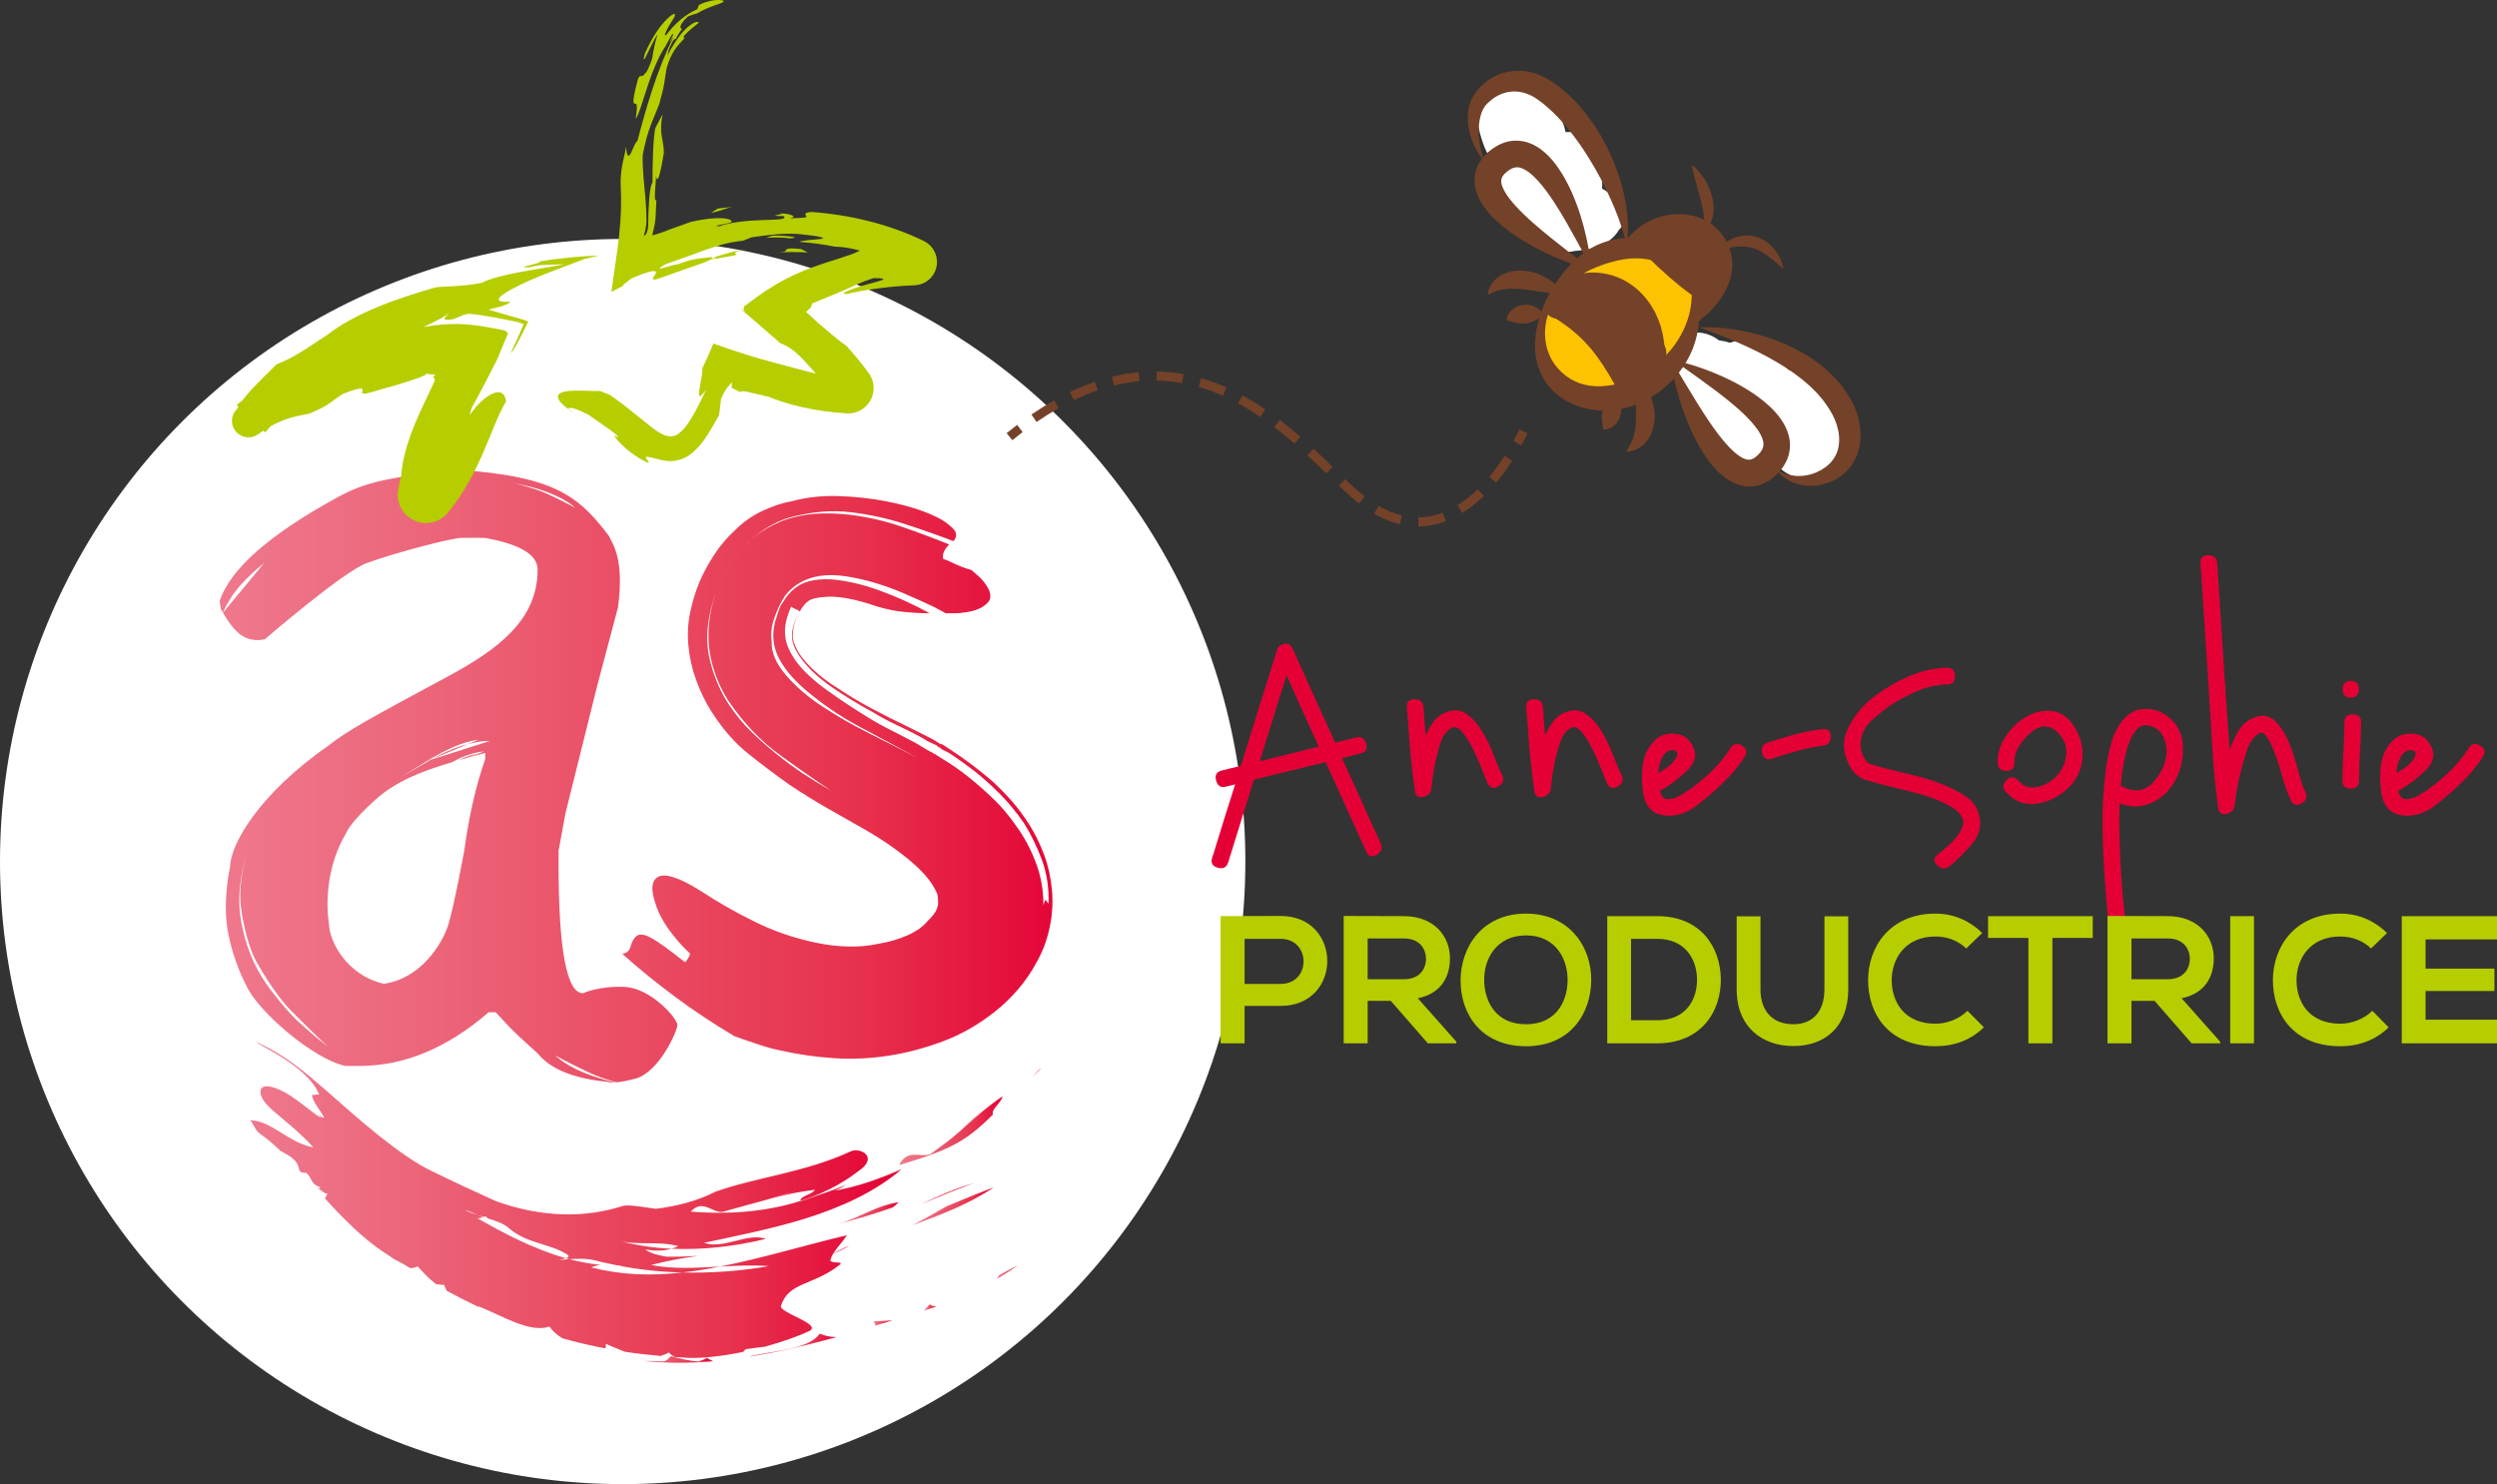<?xml version="1.0" encoding="utf-8"?>
<!-- Generator: Adobe Illustrator 16.0.0, SVG Export Plug-In . SVG Version: 6.00 Build 0)  -->
<!DOCTYPE svg PUBLIC "-//W3C//DTD SVG 1.1//EN" "http://www.w3.org/Graphics/SVG/1.1/DTD/svg11.dtd">
<svg version="1.1" id="Calque_1" xmlns="http://www.w3.org/2000/svg" xmlns:xlink="http://www.w3.org/1999/xlink" x="0px" y="0px"
	 width="373.859px" height="222.242px" viewBox="0 0 373.859 222.242" enable-background="new 0 0 373.859 222.242"
	 xml:space="preserve">
<rect x="0" y="0" width="373.859" height="222.242" fill="#333333" stroke="none"/>
<circle fill="#FFFFFF" cx="93.229" cy="129.012" r="93.229"/>
<g>
	<g>
		<path fill="#E40035" d="M183.593,117.79c-0.797,0.199-1.301-0.103-1.514-0.908c-0.212-0.803,0.065-1.306,0.836-1.504
			c0.48-0.119,0.958-0.235,1.435-0.349c0.48-0.113,0.959-0.229,1.437-0.351c0.904-2.896,1.805-5.789,2.702-8.68
			c0.896-2.891,1.805-5.784,2.72-8.681c0.135-0.479,0.485-0.778,1.058-0.896c0.57-0.121,0.976,0.079,1.217,0.598
			c0.013,0.053,0.032,0.106,0.057,0.159c0.027,0.053,0.053,0.101,0.082,0.14c1.035,2.312,2.079,4.625,3.129,6.937
			c1.048,2.313,2.098,4.624,3.148,6.937c0.52-0.119,1.04-0.242,1.563-0.368c0.526-0.127,1.054-0.256,1.586-0.389
			c0.771-0.2,1.27,0.103,1.496,0.907c0.225,0.803-0.055,1.298-0.838,1.484c-0.466,0.12-0.927,0.235-1.387,0.35
			c-0.459,0.112-0.92,0.228-1.385,0.348c1.994,4.385,3.921,8.639,5.781,12.758c0.318,0.718,0.124,1.288-0.589,1.714
			c-0.71,0.426-1.232,0.272-1.564-0.458c-0.053-0.133-0.1-0.233-0.14-0.299c-0.995-2.192-1.986-4.38-2.969-6.558
			c-0.983-2.179-1.973-4.367-2.971-6.559c-1.794,0.439-3.585,0.877-5.372,1.315c-1.788,0.438-3.572,0.876-5.353,1.315
			c-0.649,2.073-1.299,4.136-1.942,6.189c-0.646,2.053-1.287,4.117-1.923,6.189c-0.241,0.757-0.757,1.026-1.557,0.808
			c-0.797-0.219-1.082-0.708-0.855-1.465c0.027-0.094,0.053-0.188,0.08-0.279c0.026-0.095,0.058-0.18,0.101-0.259
			c0.53-1.755,1.068-3.502,1.612-5.242c0.546-1.742,1.097-3.49,1.656-5.242c-0.24,0.065-0.469,0.126-0.688,0.179
			S183.808,117.736,183.593,117.79z M197.449,111.809c-0.811-1.781-1.618-3.558-2.422-5.332c-0.805-1.773-1.604-3.558-2.401-5.352
			c-0.678,2.153-1.351,4.299-2.014,6.438c-0.665,2.14-1.33,4.279-1.994,6.419c1.475-0.358,2.947-0.721,4.417-1.087
			C194.501,112.53,195.974,112.168,197.449,111.809z"/>
		<path fill="#E40035" d="M210.643,105.909c-0.066-0.797,0.32-1.195,1.159-1.195c0.835,0,1.282,0.398,1.334,1.195
			c0.04,0.718,0.087,1.435,0.141,2.153c0.052,0.718,0.11,1.429,0.179,2.133c0.277-0.718,0.646-1.396,1.105-2.033
			s1.048-1.117,1.765-1.435c1.223-0.52,2.285-0.469,3.188,0.148c0.906,0.618,1.696,1.482,2.373,2.592
			c0.678,1.109,1.255,2.295,1.735,3.557c0.478,1.264,0.902,2.268,1.274,3.012c0.347,0.73,0.161,1.306-0.556,1.724
			c-0.719,0.418-1.251,0.27-1.598-0.448c-0.157-0.319-0.435-0.989-0.825-2.013c-0.394-1.024-0.844-2.054-1.356-3.091
			c-0.512-1.036-1.056-1.902-1.634-2.602c-0.579-0.697-1.134-0.886-1.664-0.568c-0.678,0.413-1.172,1.055-1.475,1.924
			c-0.307,0.871-0.539,1.658-0.7,2.363c-0.197,0.797-0.358,1.597-0.477,2.401c-0.119,0.804-0.22,1.604-0.299,2.401
			c-0.082,0.639-0.485,1.044-1.217,1.217c-0.73,0.172-1.144-0.119-1.237-0.878c-0.306-2.072-0.546-4.155-0.725-6.249
			C210.955,110.125,210.791,108.022,210.643,105.909z"/>
		<path fill="#E40035" d="M228.524,105.909c-0.065-0.797,0.319-1.195,1.155-1.195c0.839,0,1.282,0.398,1.338,1.195
			c0.04,0.718,0.085,1.435,0.138,2.153c0.055,0.718,0.113,1.429,0.179,2.133c0.28-0.718,0.649-1.396,1.108-2.033
			s1.045-1.117,1.763-1.435c1.224-0.52,2.287-0.469,3.189,0.148c0.905,0.618,1.694,1.482,2.372,2.592
			c0.679,1.109,1.256,2.295,1.734,3.557c0.479,1.264,0.904,2.268,1.276,3.012c0.347,0.73,0.159,1.306-0.56,1.724
			c-0.717,0.418-1.247,0.27-1.594-0.448c-0.157-0.319-0.435-0.989-0.825-2.013c-0.394-1.024-0.844-2.054-1.356-3.091
			c-0.512-1.036-1.058-1.902-1.636-2.602c-0.577-0.697-1.132-0.886-1.664-0.568c-0.676,0.413-1.17,1.055-1.476,1.924
			c-0.306,0.871-0.538,1.658-0.696,2.363c-0.2,0.797-0.359,1.597-0.479,2.401c-0.12,0.804-0.219,1.604-0.3,2.401
			c-0.08,0.639-0.485,1.044-1.217,1.217c-0.73,0.172-1.142-0.119-1.234-0.878c-0.306-2.072-0.549-4.155-0.729-6.249
			C228.833,110.125,228.671,108.022,228.524,105.909z"/>
		<path fill="#E40035" d="M248.538,118.407c0.121,0.493,0.3,0.845,0.537,1.058c0.188,0.173,0.486,0.238,0.897,0.198
			c0.546-0.053,1.116-0.255,1.715-0.607c0.6-0.353,1.138-0.708,1.615-1.066c1.09-0.784,2.145-1.685,3.169-2.702
			c1.023-1.015,1.895-2.103,2.612-3.258c0.424-0.678,0.996-0.808,1.714-0.39c0.719,0.42,0.863,0.967,0.438,1.646
			c-0.797,1.276-1.873,2.578-3.229,3.906c-1.051,1.05-2.34,2.17-3.868,3.358c-1.527,1.19-3.107,1.718-4.743,1.586
			c-2.006-0.186-3.146-1.402-3.417-3.648c-0.274-2.246-0.151-4.08,0.366-5.501c0.267-0.679,0.665-1.313,1.197-1.904
			c0.531-0.591,1.175-0.974,1.932-1.146c0.56-0.119,1.164-0.116,1.815,0.011c0.652,0.127,1.177,0.429,1.575,0.906
			c1.301,1.581,1.237,3.067-0.189,4.455C251.247,116.697,249.867,117.729,248.538,118.407z M248.278,115.755
			c0.573-0.305,1.117-0.663,1.636-1.077c0.518-0.41,0.902-0.895,1.155-1.454c0.054-0.119,0.08-0.252,0.08-0.398
			c0-0.054-0.008-0.093-0.021-0.119c-0.078-0.173-0.205-0.286-0.377-0.339c-0.293-0.081-0.577-0.067-0.857,0.04
			c-0.359,0.159-0.639,0.398-0.836,0.717C248.589,113.842,248.332,114.719,248.278,115.755z"/>
		<path fill="#E40035" d="M265.323,113.604c-0.773,0.266-1.264-0.004-1.475-0.807c-0.214-0.806,0.053-1.333,0.797-1.587
			c1.354-0.451,2.712-0.862,4.076-1.234c1.361-0.372,2.76-0.64,4.195-0.798c0.797-0.08,1.195,0.295,1.195,1.127
			c0,0.829-0.398,1.284-1.195,1.365c-1.316,0.158-2.602,0.422-3.857,0.787S266.557,113.205,265.323,113.604z"/>
		<path fill="#E40035" d="M291.515,99.988c0.797,0,1.195,0.419,1.195,1.256c0,0.837-0.398,1.256-1.195,1.256
			c-1.356,0.013-2.704,0.289-4.047,0.827c-1.343,0.539-2.57,1.146-3.688,1.824c-1.021,0.638-2.121,1.469-3.299,2.493
			c-1.177,1.022-1.805,2.191-1.885,3.507c-0.092,0.918,0.105,1.735,0.6,2.453c0.225,0.358,0.391,0.584,0.499,0.676
			c-0.174-0.145-0.214-0.181-0.122-0.108c0.096,0.074,0.174,0.122,0.24,0.148c0.158,0.081,0.183,0.098,0.069,0.051
			c-0.11-0.047-0.108-0.051,0.01-0.01c0.04,0.014,0.085,0.028,0.129,0.049c0.049,0.021,0.099,0.03,0.151,0.03
			c0.132,0.054,0.332,0.121,0.599,0.199c0.251,0.08,0.504,0.153,0.757,0.22c0.251,0.066,0.513,0.133,0.776,0.199
			c1.356,0.347,2.728,0.682,4.119,1.007c1.388,0.326,2.738,0.741,4.055,1.246c1.115,0.425,2.274,0.99,3.478,1.694
			c1.203,0.703,1.984,1.688,2.343,2.95c0.438,1.607,0.093,3.082-1.037,4.425c-1.128,1.342-2.253,2.451-3.368,3.328
			c-0.637,0.493-1.251,0.446-1.842-0.138c-0.594-0.586-0.57-1.124,0.068-1.614c0.569-0.453,1.15-0.938,1.733-1.456
			c0.586-0.519,1.076-1.09,1.475-1.715c0.293-0.492,0.48-0.891,0.56-1.195c0.052-0.214,0.078-0.346,0.078-0.399v-0.259
			c-0.118-0.545-0.472-1.076-1.055-1.595c-0.626-0.478-1.396-0.917-2.313-1.315c-1.288-0.558-2.618-1.007-3.986-1.346
			c-1.37-0.339-2.732-0.674-4.085-1.007c-1.119-0.266-2.185-0.561-3.201-0.886c-1.015-0.326-1.816-1.035-2.4-2.125
			c-1.037-1.938-1.119-3.803-0.24-5.59c0.876-1.789,2.087-3.301,3.628-4.535c1.527-1.209,3.28-2.26,5.253-3.15
			C287.539,100.493,289.52,100.029,291.515,99.988z"/>
		<path fill="#E40035" d="M300.346,118.607c-0.546-0.599-0.525-1.193,0.059-1.784c0.584-0.592,1.157-0.588,1.714,0.009
			c0.837,0.945,1.82,1.284,2.95,1.017c1.129-0.264,2.079-0.809,2.852-1.633c0.811-0.852,1.289-1.872,1.433-3.06
			c0.149-1.19-0.197-2.263-1.034-3.221c-1.343-1.515-2.812-1.548-4.405-0.1c-1.594,1.449-2.367,2.911-2.312,4.386
			c0.026,0.81-0.377,1.216-1.206,1.216c-0.831,0-1.261-0.406-1.287-1.216c-0.054-1.368,0.354-2.694,1.216-3.976
			c0.863-1.282,1.91-2.27,3.141-2.961c1.229-0.691,2.511-0.958,3.846-0.798c1.336,0.159,2.457,0.99,3.359,2.491
			c0.944,1.569,1.303,3.217,1.077,4.943c-0.228,1.729-1.038,3.197-2.433,4.406c-1.301,1.129-2.808,1.809-4.516,2.033
			C303.092,120.586,301.607,120.001,300.346,118.607z"/>
		<path fill="#E40035" d="M318.844,142.726c0.146,0.783-0.185,1.288-0.986,1.514c-0.805,0.228-1.275-0.052-1.407-0.836
			c-0.358-1.94-0.635-3.894-0.825-5.859c-0.195-1.968-0.356-3.928-0.491-5.882c-0.197-2.751-0.312-5.501-0.338-8.251
			c-0.025-2.752,0.146-5.496,0.518-8.234c0.174-1.275,0.44-2.59,0.8-3.946c0.358-1.355,0.976-2.537,1.852-3.548
			c0.839-0.97,1.874-1.479,3.111-1.525c1.234-0.046,2.363,0.302,3.388,1.047c1.487,1.09,2.277,2.575,2.361,4.454
			c0.087,1.882-0.27,3.573-1.066,5.074c-0.862,1.622-2.055,2.781-3.577,3.478c-1.522,0.697-3.127,0.729-4.813,0.09
			c-0.042,0.972-0.061,1.944-0.061,2.921c0,0.976,0.019,1.963,0.061,2.96c0.092,3.39,0.324,6.864,0.696,10.425
			c0.105,1.104,0.211,2.14,0.319,3.109C318.491,140.687,318.644,141.689,318.844,142.726z M317.528,117.75
			c0.145,0,0.299,0.04,0.459,0.119c1.794,0.877,3.319,0.572,4.574-0.916c1.257-1.488,1.863-3.063,1.823-4.726
			c-0.038-0.77-0.244-1.487-0.616-2.152c-0.373-0.665-0.958-1.109-1.755-1.335c-0.279-0.081-0.478-0.127-0.599-0.141
			c-0.238,0-0.412,0.014-0.518,0.04c-0.319,0.081-0.578,0.22-0.778,0.418c-0.586,0.52-1.063,1.323-1.435,2.413
			c-0.398,1.183-0.71,2.578-0.938,4.187C317.681,116.122,317.607,116.819,317.528,117.75z"/>
		<path fill="#E40035" d="M329.467,84.321c-0.066-0.797,0.316-1.196,1.147-1.196s1.28,0.399,1.346,1.196
			c0.197,3.017,0.396,6.03,0.588,9.04c0.192,3.01,0.388,6.01,0.589,9.001c0.119,1.674,0.234,3.337,0.348,4.994
			c0.114,1.654,0.229,3.305,0.349,4.952c0.319-0.943,0.747-1.881,1.284-2.811c0.539-0.93,1.268-1.588,2.186-1.973
			c1.313-0.559,2.4-0.433,3.259,0.378c0.857,0.812,1.564,1.888,2.121,3.229c0.56,1.342,1.021,2.742,1.385,4.196
			c0.367,1.456,0.729,2.541,1.087,3.259c0.347,0.718,0.161,1.289-0.556,1.714c-0.719,0.427-1.251,0.272-1.598-0.457
			c-0.504-1.038-0.904-2.121-1.205-3.25c-0.298-1.129-0.642-2.232-1.026-3.309c-0.197-0.532-0.412-1.067-0.639-1.605
			c-0.224-0.538-0.512-1.039-0.854-1.505c-0.349-0.426-0.679-0.551-0.998-0.378c-0.825,0.478-1.422,1.271-1.793,2.381
			c-0.373,1.11-0.665,2.083-0.879,2.921c-0.491,1.887-0.837,3.74-1.035,5.562c-0.082,0.638-0.482,1.043-1.208,1.216
			c-0.723,0.173-1.138-0.12-1.246-0.877c-0.424-3.029-0.722-6.083-0.896-9.16c-0.172-3.076-0.359-6.148-0.557-9.219
			c-0.201-3.043-0.398-6.089-0.6-9.14C329.868,90.43,329.667,87.377,329.467,84.321z"/>
		<path fill="#E40035" d="M351.015,108.162c0-0.798,0.416-1.196,1.248-1.196c0.829,0,1.245,0.398,1.245,1.196
			c-0.013,1.462-0.068,2.92-0.16,4.375c-0.094,1.454-0.141,2.907-0.141,4.356c0,0.797-0.414,1.195-1.245,1.195
			s-1.246-0.398-1.246-1.195c0-1.449,0.049-2.902,0.141-4.356C350.949,111.082,351.002,109.624,351.015,108.162z M351.973,104.473
			c-0.81,0-1.217-0.418-1.217-1.256c0-0.836,0.407-1.256,1.217-1.256c0.796,0,1.194,0.419,1.194,1.256
			C353.167,104.055,352.769,104.473,351.973,104.473z"/>
		<path fill="#E40035" d="M359.071,118.407c0.118,0.493,0.298,0.845,0.537,1.058c0.186,0.173,0.484,0.238,0.897,0.198
			c0.544-0.053,1.116-0.255,1.713-0.607c0.599-0.353,1.137-0.708,1.614-1.066c1.09-0.784,2.147-1.685,3.169-2.702
			c1.024-1.015,1.895-2.103,2.612-3.258c0.425-0.678,0.997-0.808,1.715-0.39c0.718,0.42,0.863,0.967,0.438,1.646
			c-0.797,1.276-1.873,2.578-3.229,3.906c-1.05,1.05-2.337,2.17-3.864,3.358c-1.531,1.19-3.11,1.718-4.747,1.586
			c-2.005-0.186-3.145-1.402-3.416-3.648c-0.274-2.246-0.151-4.08,0.368-5.501c0.265-0.679,0.663-1.313,1.195-1.904
			c0.531-0.591,1.177-0.974,1.934-1.146c0.558-0.119,1.162-0.116,1.813,0.011s1.177,0.429,1.575,0.906
			c1.303,1.581,1.239,3.067-0.19,4.455C361.778,116.697,360.398,117.729,359.071,118.407z M358.809,115.755
			c0.573-0.305,1.116-0.663,1.636-1.077c0.518-0.41,0.902-0.895,1.155-1.454c0.054-0.119,0.079-0.252,0.079-0.398
			c0-0.054-0.005-0.093-0.019-0.119c-0.078-0.173-0.205-0.286-0.38-0.339c-0.292-0.081-0.577-0.067-0.857,0.04
			c-0.358,0.159-0.636,0.398-0.835,0.717C359.123,113.842,358.862,114.719,358.809,115.755z"/>
	</g>
	<g>
		<path fill="#B6CD00" d="M191.733,150.628h-5.388v5.604h-3.591v-19.045c2.995,0,5.987-0.027,8.979-0.027
			C201.039,137.161,201.069,150.628,191.733,150.628z M186.346,147.336h5.388c4.599,0,4.572-6.748,0-6.748h-5.388V147.336z"/>
		<path fill="#B6CD00" d="M218.049,156.233h-4.271l-5.552-6.365h-3.454v6.365h-3.591v-19.072c3.019,0,6.04,0.027,9.061,0.027
			c4.488,0.026,6.855,3.02,6.855,6.312c0,2.612-1.195,5.251-4.815,5.985l5.768,6.504V156.233z M204.772,140.533v6.096h5.47
			c2.285,0,3.265-1.524,3.265-3.048s-1.006-3.048-3.265-3.048H204.772z"/>
		<path fill="#B6CD00" d="M238.245,146.819c-0.056,4.925-3.077,9.85-9.768,9.85c-6.693,0-9.797-4.816-9.797-9.822
			c0-5.007,3.211-10.039,9.797-10.039C235.034,136.807,238.296,141.839,238.245,146.819z M222.217,146.901
			c0.082,3.128,1.769,6.476,6.26,6.476c4.487,0,6.173-3.374,6.229-6.503c0.057-3.211-1.741-6.803-6.229-6.803
			C223.986,140.071,222.137,143.69,222.217,146.901z"/>
		<path fill="#B6CD00" d="M257.647,146.546c0.082,4.816-2.856,9.687-9.521,9.687c-2.34,0-5.143,0-7.483,0v-19.045
			c2.341,0,5.144,0,7.483,0C254.656,137.188,257.565,141.839,257.647,146.546z M244.207,152.778h3.919
			c4.326,0,6.039-3.156,5.957-6.258c-0.082-2.965-1.823-5.932-5.957-5.932h-3.919V152.778z"/>
		<path fill="#B6CD00" d="M276.726,137.214v10.912c0,5.631-3.456,8.515-8.245,8.515c-4.569,0-8.462-2.774-8.462-8.515v-10.912h3.564
			v10.912c0,3.428,1.959,5.25,4.924,5.25c2.969,0,4.654-1.986,4.654-5.25v-10.912H276.726z"/>
		<path fill="#B6CD00" d="M297.03,153.839c-1.961,1.931-4.49,2.829-7.238,2.829c-7.076,0-10.068-4.87-10.094-9.822
			c-0.029-4.979,3.21-10.039,10.094-10.039c2.584,0,5.031,0.978,6.992,2.911l-2.396,2.313c-1.251-1.224-2.937-1.796-4.597-1.796
			c-4.599,0-6.585,3.428-6.559,6.611c0.029,3.156,1.853,6.449,6.559,6.449c1.66,0,3.536-0.681,4.789-1.933L297.03,153.839z"/>
		<path fill="#B6CD00" d="M303.7,140.452h-6.039v-3.264c5.495,0,10.147,0,15.672,0v3.264h-6.042v15.781H303.7V140.452z"/>
		<path fill="#B6CD00" d="M332.409,156.233h-4.272l-5.55-6.365h-3.454v6.365h-3.591v-19.072c3.019,0,6.039,0.027,9.061,0.027
			c4.487,0.026,6.854,3.02,6.854,6.312c0,2.612-1.195,5.251-4.815,5.985l5.768,6.504V156.233z M319.132,140.533v6.096h5.47
			c2.284,0,3.263-1.524,3.263-3.048s-1.005-3.048-3.263-3.048H319.132z"/>
		<path fill="#B6CD00" d="M333.911,156.233v-19.045h3.564v19.045H333.911z"/>
		<path fill="#B6CD00" d="M357.637,153.839c-1.957,1.931-4.49,2.829-7.237,2.829c-7.073,0-10.068-4.87-10.094-9.822
			c-0.026-4.979,3.211-10.039,10.094-10.039c2.587,0,5.034,0.978,6.993,2.911L355,142.031c-1.253-1.224-2.939-1.796-4.6-1.796
			c-4.599,0-6.585,3.428-6.556,6.611c0.026,3.156,1.85,6.449,6.556,6.449c1.66,0,3.539-0.681,4.79-1.933L357.637,153.839z"/>
		<path fill="#B6CD00" d="M373.859,156.233h-14.258c0-6.34,0-12.706,0-19.045h14.258v3.482h-10.693v4.38h10.311v3.348h-10.311v4.299
			h10.693V156.233z"/>
	</g>
	<g>
		<path fill="#FFFFFF" d="M242.4,34.405c1.101-0.978,0.899-2.487,0.147-3.585c-0.132-0.189-0.264-0.357-0.398-0.519
			c-0.487-0.721-1.142-1.345-1.802-1.783c-0.155-0.103-0.321-0.189-0.485-0.277c0.023-0.313,0.034-0.632,0.021-0.959
			c-0.067-1.712-0.609-3.57-1.683-4.789c-0.29-0.777-0.806-1.499-1.518-2.083c-0.681-0.559-1.473-0.71-2.279-0.62
			c-0.288-1.463-0.972-2.848-1.984-3.917c-2.118-3.717-7.588-4.926-10.363-1.35c-1.539,1.981-0.702,4.912,0.013,6.998
			c0.538,1.57,1.427,2.881,2.554,3.947c-0.578,2.67,0.549,5.419,2.652,7.232c0.535,2.401,2.619,3.877,5.049,4.515
			c0.613,0.441,1.441,0.619,2.175,0.552c0.476-0.044,0.937-0.119,1.39-0.205c0.072-0.004,0.144-0.008,0.213-0.012
			C238.584,37.359,241.131,36.609,242.4,34.405"/>
		<path fill="#FFFFFF" d="M276.977,66.005c0.799-2.319-0.259-3.913-1.929-4.811c-0.259-1.205-0.929-1.97-1.813-2.397
			c-0.121-0.413-0.302-0.818-0.555-1.216c-1.195-1.877-3.058-2.496-4.796-2.16c-0.066-0.054-0.138-0.103-0.208-0.154
			c-0.31-0.646-0.694-1.268-1.162-1.837c-1.92-2.35-4.962-3.048-7.524-2.09c-0.037-0.015-0.069-0.035-0.108-0.047
			c-0.522-0.17-1.018-0.268-1.493-0.313c-2.404-1.877-6.161-1.721-6.848,1.921c-0.298,1.587,0.08,3.247,0.893,4.701
			c-0.008,1.436,0.335,2.896,1.071,4.142c0.301,0.509,0.684,0.88,1.113,1.116c0.037,0.122,0.077,0.243,0.121,0.362
			c0.306,1.403,0.95,2.685,2.029,3.671c1.065,0.974,2.288,1.573,3.567,1.867c1.604,1.732,4.251,2.039,6.667,0.833
			c0.279,0.303,0.577,0.587,0.9,0.841C270.637,73.4,275.695,69.731,276.977,66.005"/>
		<path fill="#744229" d="M254.797,47.653c-3.802,3.364-9.203,3.468-12.065,0.233c-2.862-3.236-2.1-8.586,1.699-11.95
			c3.805-3.363,9.206-3.467,12.069-0.232C259.363,38.94,258.6,44.29,254.797,47.653"/>
		<path fill="#744229" d="M254.825,47.683c0,0,0.09-0.211,0.361-0.486c0.146-0.13,0.271-0.344,0.44-0.568
			c0.177-0.217,0.354-0.492,0.533-0.804c0.377-0.606,0.709-1.434,0.901-2.385c0.193-0.949,0.218-2.037,0.04-3.112
			c-0.073-0.539-0.232-1.072-0.408-1.596c-0.19-0.502-0.465-1.065-0.742-1.435c-0.04-0.089-0.192-0.253-0.298-0.389l-0.174-0.211
			l-0.087-0.107c-0.054-0.061,0.058,0.069,0.042,0.054l-0.009-0.01l-0.021-0.019l-0.042-0.039c-0.209-0.2-0.406-0.418-0.654-0.588
			c-0.222-0.199-0.49-0.34-0.744-0.512c-0.28-0.125-0.543-0.299-0.85-0.397c-0.29-0.134-0.609-0.198-0.929-0.291
			c-0.327-0.046-0.654-0.132-1-0.142c-0.34-0.044-0.688-0.019-1.039-0.02c-0.352,0.043-0.71,0.06-1.063,0.137
			c-0.715,0.122-1.425,0.344-2.127,0.628l-0.528,0.219l-0.492,0.251c-0.314,0.129-0.724,0.452-1.021,0.62
			c-1.277,0.903-2.381,2.167-2.935,3.653c-0.163,0.36-0.239,0.748-0.345,1.123c-0.056,0.385-0.133,0.767-0.124,1.15
			c-0.027,0.764,0.107,1.512,0.353,2.184c0.104,0.341,0.283,0.647,0.426,0.955c0.188,0.282,0.358,0.588,0.554,0.799
			c0.103,0.123,0.15,0.218,0.29,0.357c0.129,0.137,0.239,0.286,0.37,0.422l0.028,0.066l0.023,0.025l0.011,0.014
			c0.013,0.015-0.056-0.104-0.013-0.055l0.098,0.064l0.182,0.143c0.116,0.097,0.217,0.208,0.349,0.285
			c0.949,0.711,1.986,1.174,3.056,1.439c1.058,0.281,2.137,0.375,3.105,0.296c0.968-0.074,1.825-0.313,2.472-0.623
			c0.333-0.141,0.609-0.299,0.845-0.45c0.236-0.14,0.496-0.211,0.644-0.341c0.306-0.243,0.527-0.309,0.527-0.309L254.825,47.683z
			 M254.823,47.687c0,0-0.133,0.168-0.434,0.417c-0.15,0.126-0.316,0.303-0.56,0.471c-0.232,0.173-0.485,0.393-0.805,0.588
			c-0.618,0.429-1.403,0.906-2.409,1.337c-1,0.419-2.247,0.768-3.678,0.705c-1.422-0.049-3.011-0.619-4.267-1.761
			c-0.163-0.131-0.298-0.297-0.443-0.453l-0.211-0.24l-0.105-0.121l-0.056-0.066l-0.007-0.014l-0.019-0.029l-0.04-0.057
			c-0.101-0.156-0.201-0.314-0.301-0.473c-0.101-0.144-0.217-0.393-0.317-0.587c-0.234-0.415-0.329-0.829-0.472-1.24
			c-0.09-0.429-0.197-0.847-0.22-1.284c-0.055-0.428-0.041-0.86-0.045-1.287c0.045-0.429,0.057-0.855,0.141-1.276
			c0.129-0.843,0.349-1.67,0.651-2.472c0.591-1.611,1.528-3.115,2.724-4.455c0.363-0.339,0.56-0.605,0.958-0.916l0.546-0.45
			l0.564-0.391c0.38-0.256,0.795-0.46,1.203-0.671c0.422-0.181,0.85-0.357,1.298-0.48c0.884-0.273,1.81-0.413,2.742-0.416
			c0.464-0.022,0.928,0.036,1.39,0.082c0.457,0.091,0.918,0.161,1.359,0.316c0.448,0.124,0.876,0.321,1.293,0.517
			c0.398,0.24,0.812,0.451,1.158,0.752c0.371,0.272,0.686,0.596,0.996,0.918l0.057,0.061l0.028,0.031l0.014,0.015l0.065,0.08
			l0.082,0.109l0.164,0.219c0.113,0.157,0.208,0.26,0.34,0.488c0.124,0.201,0.24,0.404,0.352,0.607
			c0.112,0.202,0.176,0.393,0.263,0.585c0.178,0.382,0.274,0.781,0.378,1.169c0.172,0.779,0.219,1.55,0.145,2.265
			c-0.137,1.438-0.641,2.635-1.184,3.579c-0.133,0.239-0.268,0.464-0.417,0.669c-0.146,0.206-0.261,0.417-0.41,0.596
			c-0.289,0.363-0.54,0.694-0.799,0.97c-0.234,0.292-0.478,0.522-0.678,0.731c-0.195,0.213-0.409,0.343-0.558,0.477
			c-0.289,0.269-0.477,0.378-0.477,0.378L254.823,47.687z"/>
		<path fill="#FDC200" d="M253.476,44.092l-5.67-6.409c-3.794-1.284-8.633-0.228-12.397,3.104
			c-5.177,4.581-6.359,11.702-2.634,15.909c3.72,4.208,10.934,3.904,16.11-0.677C252.651,52.687,254.289,48.014,253.476,44.092"/>
		<path fill="#744229" d="M253.647,44.057c0.534,1.247,0.742,2.653,0.695,4.055c-0.059,1.405-0.384,2.806-0.906,4.136
			c-0.54,1.327-1.266,2.568-2.185,3.704l-0.366,0.436l-0.185,0.215l-0.169,0.177l-0.335,0.354l-0.085,0.09l-0.042,0.044
			l-0.087,0.079l-0.201,0.182l-0.813,0.722l-0.875,0.653c-1.199,0.837-2.523,1.508-3.932,1.966c-1.42,0.434-2.918,0.649-4.428,0.591
			c-1.504-0.057-3.021-0.387-4.419-1.021c-0.343-0.178-0.699-0.326-1.024-0.533c-0.324-0.219-0.643-0.406-0.963-0.657
			c-0.311-0.262-0.646-0.548-0.912-0.812l-0.694-0.81c-0.939-1.207-1.497-2.653-1.745-4.078c-0.239-1.434-0.176-2.857,0.072-4.209
			c0.246-1.354,0.665-2.649,1.214-3.888c0.564-1.231,1.234-2.396,2.013-3.542l0.623-0.858c0.214-0.25,0.416-0.506,0.625-0.761
			c0.478-0.565,0.95-1.038,1.48-1.521c1.05-0.947,2.267-1.747,3.611-2.288c1.344-0.551,2.803-0.824,4.274-0.868
			c1.47-0.017,2.969,0.226,4.349,0.786l0.417,0.168l0.163,0.218c0.869,1.137,1.71,2.296,2.515,3.488
			c0.407,0.592,0.787,1.208,1.18,1.814c0.377,0.619,0.752,1.239,1.096,1.888l0.031,0.059L253.647,44.057z M253.299,44.176
			c-0.586-0.41-1.141-0.847-1.694-1.285c-0.554-0.463-1.118-0.915-1.656-1.389c-1.088-0.945-2.135-1.922-3.155-2.921l0.577,0.386
			c-1.092-0.251-2.217-0.341-3.343-0.249c-1.129,0.089-2.24,0.358-3.346,0.691c-1.105,0.339-2.2,0.781-3.271,1.342
			c-0.525,0.278-1.074,0.611-1.544,0.941c-0.259,0.196-0.527,0.389-0.783,0.592l-0.668,0.603c-0.886,0.85-1.646,1.884-2.182,3.011
			c-0.522,1.135-0.842,2.365-0.9,3.594c-0.058,1.227,0.144,2.445,0.586,3.523c0.434,1.088,1.118,2.001,1.905,2.751
			c-0.115-0.124-0.026-0.028-0.05-0.055l0.013,0.009l0.023,0.021l0.049,0.039l0.092,0.08l0.189,0.158l0.37,0.316
			c0.226,0.162,0.422,0.257,0.617,0.398c0.206,0.13,0.47,0.244,0.693,0.372c0.232,0.125,0.496,0.196,0.739,0.301
			c1.011,0.351,2.103,0.48,3.195,0.436c1.092-0.049,2.187-0.258,3.256-0.595c1.065-0.35,2.095-0.827,3.084-1.4l0.73-0.455
			c0.229-0.173,0.465-0.342,0.703-0.509l0.179-0.125l0.021-0.016l0.012-0.008c0.013-0.009-0.066,0.061-0.027,0.025l0.048-0.039
			l0.092-0.079l0.375-0.314l0.188-0.157l0.152-0.139l0.305-0.275c0.833-0.784,1.622-1.686,2.258-2.683
			c0.651-0.991,1.183-2.077,1.567-3.238C253.075,46.687,253.267,45.465,253.299,44.176"/>
		<path fill="#744229" d="M234.089,41.954c0,0,0.081-0.06,0.242-0.148c0.161-0.083,0.398-0.223,0.715-0.342
			c0.634-0.265,1.583-0.549,2.781-0.634c1.192-0.083,2.644,0.053,4.118,0.599c0.729,0.281,1.476,0.629,2.153,1.11
			c0.351,0.223,0.673,0.489,0.998,0.754c0.303,0.288,0.621,0.566,0.902,0.877c0.273,0.314,0.551,0.628,0.785,0.966
			c0.259,0.323,0.473,0.673,0.67,1.022c0.101,0.174,0.212,0.343,0.301,0.519c0.085,0.18,0.169,0.358,0.251,0.536
			c0.175,0.351,0.317,0.703,0.436,1.058c0.129,0.354,0.253,0.698,0.327,1.048c0.082,0.347,0.192,0.676,0.235,1.01
			c0.053,0.333,0.103,0.653,0.149,0.964c0.04,0.313,0.056,0.613,0.072,0.903c0.042,0.577,0.023,1.107-0.004,1.574
			c-0.015,0.466-0.075,0.875-0.131,1.209c-0.045,0.332-0.111,0.592-0.144,0.769c-0.042,0.177-0.065,0.271-0.065,0.271
			s-0.047-0.084-0.134-0.246c-0.082-0.162-0.22-0.393-0.352-0.692c-0.137-0.298-0.316-0.653-0.518-1.054
			c-0.192-0.403-0.393-0.858-0.641-1.333c-0.222-0.486-0.487-0.99-0.754-1.516c-0.127-0.268-0.286-0.522-0.431-0.791
			c-0.146-0.271-0.291-0.542-0.46-0.801c-0.311-0.539-0.659-1.064-1.022-1.573l-0.274-0.383c-0.103-0.118-0.198-0.24-0.293-0.363
			c-0.185-0.255-0.404-0.476-0.606-0.707c-0.412-0.462-0.86-0.88-1.326-1.263c-0.461-0.392-0.957-0.719-1.453-1.039
			c-1-0.612-2.056-1.068-3.025-1.403c-0.972-0.33-1.848-0.554-2.481-0.697c-0.321-0.066-0.577-0.119-0.748-0.154
			C234.183,41.972,234.089,41.954,234.089,41.954"/>
		<path fill="#744229" d="M232.21,47.271c0,0,0.279-0.096,0.786-0.142c0.247-0.015,0.563-0.043,0.913-0.017
			c0.176,0.008,0.363,0.028,0.564,0.044c0.194,0.035,0.4,0.07,0.617,0.108c0.433,0.08,0.885,0.23,1.358,0.4
			c0.462,0.198,0.963,0.405,1.425,0.707c0.491,0.271,0.939,0.626,1.392,1.002c0.453,0.371,0.833,0.829,1.239,1.257
			c0.341,0.481,0.715,0.943,0.995,1.447c0.14,0.253,0.271,0.506,0.393,0.761c0.116,0.253,0.27,0.491,0.343,0.753
			c0.18,0.513,0.338,1.013,0.473,1.484c0.104,0.483,0.164,0.944,0.219,1.368c0.023,0.212,0.045,0.414,0.066,0.607
			c0.006,0.194,0.002,0.379-0.003,0.553c-0.008,0.349-0.034,0.653-0.055,0.899c-0.04,0.495-0.098,0.777-0.098,0.777
			s-0.183-0.239-0.443-0.654c-0.127-0.208-0.285-0.459-0.443-0.745c-0.151-0.292-0.344-0.604-0.56-0.938
			c-0.209-0.335-0.412-0.703-0.631-1.083c-0.245-0.364-0.493-0.747-0.729-1.148c-0.25-0.393-0.554-0.762-0.804-1.17
			c-0.28-0.386-0.591-0.752-0.874-1.141c-0.321-0.35-0.617-0.731-0.947-1.066c-0.169-0.164-0.33-0.334-0.487-0.505
			c-0.154-0.177-0.342-0.306-0.499-0.47c-0.325-0.323-0.673-0.592-0.995-0.875c-0.335-0.259-0.654-0.525-0.966-0.743
			c-0.308-0.229-0.601-0.434-0.873-0.611c-0.267-0.182-0.51-0.336-0.712-0.466c-0.209-0.124-0.372-0.224-0.485-0.291
			C232.273,47.307,232.21,47.271,232.21,47.271"/>
		<path fill="#744229" d="M243.553,36.713c0,0-0.048-0.183-0.132-0.527c-0.085-0.349-0.228-0.837-0.407-1.462
			c-0.189-0.62-0.435-1.363-0.743-2.202c-0.314-0.834-0.694-1.761-1.14-2.754c-0.89-1.985-2.053-4.229-3.488-6.486
			c-0.71-1.13-1.496-2.26-2.352-3.351c-0.844-1.093-1.773-2.14-2.754-3.096c-0.491-0.479-1.005-0.924-1.525-1.346
			c-0.262-0.209-0.527-0.408-0.799-0.595l-0.101-0.072l-0.023-0.019l-0.014-0.009c-0.017-0.011,0.103,0.062,0.045,0.026
			l-0.062-0.034l-0.234-0.145l-0.232-0.146c-0.073-0.048-0.115-0.063-0.176-0.095c-0.206-0.12-0.476-0.234-0.74-0.343
			c-0.266-0.091-0.532-0.177-0.802-0.231c-0.537-0.121-1.083-0.156-1.617-0.105c-1.065,0.09-2.076,0.538-2.918,1.203
			c-0.412,0.321-0.85,0.743-1.047,1.035c-0.254,0.372-0.446,0.818-0.584,1.28c-0.261,0.933-0.345,1.905-0.309,2.763
			c0.042,0.86,0.138,1.629,0.283,2.25c0.143,0.621,0.287,1.112,0.411,1.439c0.121,0.329,0.198,0.503,0.198,0.503
			s-0.138-0.132-0.361-0.409c-0.22-0.28-0.547-0.702-0.864-1.298c-0.316-0.596-0.68-1.35-0.926-2.282
			c-0.244-0.929-0.459-2.027-0.343-3.302c0.056-0.634,0.201-1.316,0.512-2.006c0.365-0.777,0.789-1.282,1.305-1.831
			c1.013-1.085,2.477-1.991,4.176-2.323c0.845-0.163,1.733-0.189,2.611-0.078c0.441,0.06,0.869,0.162,1.299,0.284
			c0.42,0.137,0.834,0.277,1.279,0.496c0.499,0.239,0.615,0.305,1.106,0.61c0.349,0.217,0.686,0.446,1.013,0.687
			c0.66,0.476,1.279,0.998,1.86,1.549c1.177,1.092,2.2,2.31,3.111,3.558c0.91,1.25,1.69,2.546,2.363,3.839
			c0.665,1.295,1.223,2.584,1.673,3.832c0.448,1.251,0.794,2.456,1.048,3.584c0.255,1.127,0.408,2.177,0.496,3.108
			c0.103,0.93,0.11,1.748,0.095,2.417c-0.008,0.667-0.071,1.2-0.11,1.548C243.582,36.526,243.553,36.713,243.553,36.713"/>
		<path fill="#744229" d="M238.194,39.984c0,0-0.092-0.17-0.266-0.492c-0.167-0.32-0.434-0.785-0.742-1.378
			c-0.641-1.184-1.54-2.87-2.662-4.822c-0.559-0.975-1.182-2.015-1.871-3.063c-0.688-1.051-1.45-2.118-2.295-3.069
			c-0.431-0.466-0.871-0.914-1.327-1.269c-0.453-0.36-0.921-0.621-1.316-0.75c-0.404-0.133-0.705-0.104-1.045-0.024
			c-0.344,0.099-0.749,0.326-1.166,0.7c-0.373,0.316-0.597,0.637-0.671,0.889c-0.073,0.256-0.105,0.559,0.032,1.013
			c0.132,0.438,0.401,0.953,0.733,1.458c0.335,0.507,0.746,1.002,1.172,1.492c0.868,0.968,1.828,1.874,2.772,2.709
			c0.947,0.838,1.887,1.608,2.766,2.315c1.76,1.413,3.276,2.577,4.338,3.406c0.535,0.403,0.947,0.747,1.237,0.964
			c0.284,0.227,0.438,0.347,0.438,0.347s-0.192-0.041-0.543-0.138c-0.352-0.102-0.871-0.235-1.513-0.457
			c-1.295-0.42-3.118-1.095-5.222-2.131c-1.053-0.518-2.174-1.125-3.326-1.851c-1.153-0.73-2.346-1.568-3.502-2.619
			c-0.583-0.52-1.145-1.114-1.68-1.79c-0.536-0.678-1.048-1.454-1.399-2.438c-0.361-0.955-0.527-2.232-0.161-3.437
			c0.359-1.211,1.111-2.146,1.892-2.815c0.729-0.625,1.654-1.209,2.784-1.507c1.129-0.299,2.409-0.179,3.406,0.223
			c1.019,0.388,1.803,0.98,2.454,1.585c0.659,0.605,1.185,1.248,1.648,1.896c0.93,1.292,1.6,2.599,2.161,3.85
			c0.56,1.252,0.992,2.458,1.343,3.579c0.699,2.243,1.074,4.151,1.283,5.498c0.112,0.668,0.16,1.205,0.202,1.567
			C238.186,39.789,238.194,39.984,238.194,39.984"/>
		<path fill="#744229" d="M254.439,49.017c0,0,0.178-0.004,0.515-0.013c0.335,0.006,0.826-0.034,1.454,0.015
			c0.313,0.017,0.662,0.037,1.045,0.057c0.38,0.025,0.78,0.083,1.219,0.129c0.871,0.11,1.857,0.244,2.913,0.489
			c0.532,0.11,1.082,0.246,1.649,0.406c0.566,0.146,1.15,0.33,1.741,0.537c0.601,0.185,1.197,0.43,1.812,0.681
			c0.623,0.232,1.226,0.549,1.854,0.846c0.628,0.293,1.231,0.675,1.859,1.026c0.602,0.403,1.232,0.778,1.815,1.247
			c0.586,0.463,1.187,0.921,1.726,1.471c0.569,0.507,1.065,1.113,1.581,1.697c0.938,1.241,1.817,2.592,2.332,4.077
			c0.152,0.415,0.256,0.805,0.358,1.192c0.079,0.398,0.164,0.79,0.197,1.194c0.094,0.799,0.096,1.613-0.039,2.41
			c-0.222,1.591-0.983,3.111-2.056,4.143c-0.253,0.273-0.554,0.48-0.828,0.702c-0.143,0.106-0.295,0.192-0.438,0.285l-0.219,0.136
			l-0.109,0.064l-0.092,0.054l-0.014,0.006l-0.023,0.01l-0.05,0.021c-0.265,0.111-0.52,0.221-0.775,0.328
			c-0.114,0.055-0.272,0.104-0.436,0.15c-0.159,0.045-0.316,0.09-0.472,0.131c-0.631,0.2-1.19,0.193-1.731,0.248
			c-0.27-0.002-0.533-0.033-0.786-0.05c-0.254-0.021-0.496-0.029-0.729-0.098c-0.932-0.175-1.684-0.523-2.235-0.869
			c-0.274-0.182-0.511-0.346-0.71-0.495c-0.176-0.179-0.323-0.332-0.445-0.454c-0.229-0.244-0.352-0.376-0.352-0.376
			s0.164,0.074,0.471,0.211c0.147,0.069,0.329,0.153,0.544,0.25c0.231,0.062,0.49,0.133,0.77,0.217
			c0.271,0.105,0.612,0.102,0.95,0.15c0.338,0.062,0.72,0.018,1.105,0.018c0.193,0.009,0.393-0.044,0.597-0.078
			c0.199-0.042,0.408-0.068,0.614-0.12c0.396-0.158,0.857-0.243,1.203-0.467c0.095-0.044,0.188-0.09,0.282-0.137
			c0.092-0.04,0.188-0.083,0.31-0.173c0.229-0.154,0.461-0.31,0.698-0.47l0.045-0.03l0.021-0.015l0.012-0.006
			c0.023-0.015-0.143,0.083-0.068,0.038l0.063-0.061l0.132-0.119c0.087-0.079,0.183-0.151,0.262-0.237
			c0.153-0.181,0.327-0.34,0.451-0.542c0.563-0.751,0.881-1.682,0.926-2.713c0.065-1.013-0.188-2.182-0.591-3.182
			c-0.454-1.118-1.143-2.144-1.902-3.133c-0.412-0.473-0.795-0.972-1.27-1.402c-0.234-0.218-0.439-0.456-0.683-0.665
			c-0.243-0.211-0.485-0.419-0.727-0.628c-0.231-0.218-0.495-0.401-0.752-0.597c-0.253-0.195-0.504-0.389-0.755-0.583
			c-0.534-0.348-1.041-0.728-1.574-1.055c-0.533-0.328-1.056-0.66-1.592-0.953c-0.524-0.308-1.05-0.591-1.572-0.856
			c-0.261-0.136-0.514-0.271-0.768-0.402c-0.259-0.123-0.512-0.243-0.763-0.362c-0.493-0.254-0.987-0.471-1.459-0.68
			c-0.47-0.223-0.926-0.415-1.366-0.599c-0.436-0.189-0.85-0.376-1.246-0.524c-0.794-0.312-1.485-0.592-2.063-0.804
			c-0.583-0.215-1.043-0.388-1.356-0.504C254.605,49.081,254.439,49.017,254.439,49.017"/>
		<path fill="#744229" d="M250.54,53.937c0,0,0.192,0.032,0.549,0.114c0.354,0.087,0.881,0.197,1.53,0.394
			c1.312,0.372,3.161,0.973,5.301,1.942c1.071,0.485,2.214,1.062,3.388,1.769c1.175,0.71,2.391,1.534,3.56,2.613
			c0.585,0.539,1.158,1.141,1.681,1.868c0.52,0.722,1.011,1.571,1.273,2.629c0.278,1.04,0.241,2.322-0.194,3.409
			c-0.433,1.083-1.126,1.932-1.834,2.579c-0.761,0.694-1.78,1.328-3.026,1.533c-1.24,0.219-2.485-0.102-3.39-0.577
			c-0.935-0.471-1.645-1.074-2.252-1.686c-0.604-0.616-1.123-1.246-1.569-1.888c-0.902-1.275-1.591-2.56-2.174-3.792
			c-0.581-1.235-1.045-2.422-1.434-3.529c-0.77-2.214-1.219-4.105-1.477-5.443c-0.143-0.662-0.211-1.196-0.27-1.556
			c-0.052-0.362-0.071-0.558-0.071-0.558s0.104,0.167,0.293,0.478c0.18,0.315,0.47,0.765,0.805,1.347
			c0.694,1.154,1.662,2.803,2.853,4.721c0.593,0.958,1.246,1.983,1.963,3.025c0.713,1.041,1.496,2.104,2.351,3.084
			c0.434,0.483,0.877,0.948,1.338,1.345c0.462,0.391,0.938,0.721,1.355,0.905c0.436,0.192,0.742,0.199,1.003,0.156
			c0.26-0.041,0.607-0.227,0.963-0.557c0.423-0.367,0.696-0.745,0.84-1.073c0.119-0.33,0.185-0.623,0.103-1.041
			c-0.079-0.408-0.282-0.904-0.583-1.398c-0.298-0.497-0.689-0.988-1.1-1.471c-0.839-0.955-1.808-1.843-2.763-2.653
			c-0.961-0.813-1.916-1.555-2.815-2.231c-1.8-1.35-3.364-2.447-4.462-3.228c-0.551-0.379-0.979-0.702-1.277-0.905
			C250.698,54.05,250.54,53.937,250.54,53.937"/>
		<path fill="#744229" d="M234.102,44.032c0,0-0.232,0.002-0.602-0.025c-0.372-0.019-0.887-0.062-1.471-0.133
			c-0.584-0.067-1.242-0.167-1.917-0.269c-0.676-0.101-1.369-0.21-2.037-0.28c-0.33-0.04-0.662-0.067-0.977-0.083
			c-0.316-0.019-0.617-0.02-0.918-0.02c-0.29,0.015-0.575,0.028-0.847,0.067c-0.272,0.036-0.535,0.087-0.787,0.153
			c-0.25,0.062-0.485,0.146-0.701,0.226c-0.225,0.094-0.42,0.174-0.578,0.24c-0.314,0.165-0.535,0.26-0.535,0.26
			s0.01-0.222,0.105-0.609c0.061-0.181,0.129-0.418,0.261-0.667c0.13-0.246,0.304-0.518,0.541-0.784
			c0.234-0.264,0.531-0.525,0.879-0.752c0.349-0.227,0.747-0.412,1.174-0.557c0.425-0.128,0.879-0.233,1.333-0.261
			c0.459-0.049,0.912-0.019,1.361,0.019c0.44,0.061,0.879,0.137,1.287,0.262c0.417,0.112,0.805,0.267,1.169,0.433
			c0.731,0.333,1.351,0.747,1.839,1.154c0.493,0.405,0.85,0.811,1.082,1.116C233.997,43.827,234.102,44.032,234.102,44.032"/>
		<path fill="#744229" d="M231.139,47.176c0,0-0.026,0.021-0.08,0.061c-0.049,0.034-0.124,0.108-0.213,0.165
			c-0.178,0.129-0.415,0.288-0.682,0.441c-0.535,0.301-1.16,0.52-1.751,0.583c-0.146,0.021-0.301,0.018-0.445,0.025
			c-0.146,0.002-0.296-0.012-0.438-0.025c-0.147-0.013-0.296-0.046-0.438-0.064c-0.15-0.036-0.295-0.067-0.428-0.096
			c-0.137-0.032-0.279-0.075-0.411-0.115c-0.121-0.025-0.245-0.064-0.349-0.094c-0.101-0.023-0.197-0.066-0.258-0.082
			c-0.063-0.022-0.096-0.033-0.096-0.033s0.006-0.033,0.014-0.095c0.014-0.059,0.023-0.165,0.061-0.268
			c0.059-0.228,0.19-0.512,0.403-0.8c0.216-0.28,0.525-0.555,0.887-0.749c0.364-0.208,0.784-0.324,1.201-0.375
			c0.422-0.041,0.842-0.013,1.219,0.104c0.382,0.103,0.72,0.281,0.994,0.483c0.271,0.207,0.48,0.431,0.613,0.616
			c0.068,0.081,0.115,0.178,0.149,0.231C231.123,47.146,231.139,47.176,231.139,47.176"/>
		<path fill="#744229" d="M244.985,56.334c0,0,0.193,0.129,0.465,0.397c0.277,0.267,0.634,0.672,0.977,1.208
			c0.346,0.536,0.684,1.201,0.923,1.966c0.119,0.384,0.225,0.788,0.286,1.212c0.075,0.424,0.097,0.867,0.105,1.314
			c-0.021,0.448-0.045,0.902-0.15,1.351c-0.082,0.449-0.241,0.885-0.42,1.292c-0.195,0.406-0.431,0.779-0.697,1.097
			c-0.266,0.318-0.563,0.58-0.854,0.781c-0.291,0.203-0.584,0.341-0.846,0.442c-0.261,0.099-0.506,0.137-0.691,0.178
			c-0.396,0.044-0.616,0.029-0.616,0.029s0.119-0.207,0.321-0.499c0.084-0.151,0.189-0.335,0.309-0.544
			c0.105-0.208,0.217-0.429,0.312-0.672c0.092-0.239,0.177-0.494,0.245-0.759c0.074-0.264,0.121-0.548,0.172-0.834
			c0.036-0.295,0.071-0.595,0.092-0.913c0.021-0.314,0.035-0.646,0.035-0.98c0.013-0.67-0.011-1.372-0.029-2.054
			c-0.02-0.684-0.037-1.347-0.031-1.937c0-0.588,0.021-1.103,0.044-1.477C244.957,56.563,244.985,56.334,244.985,56.334"/>
		<path fill="#744229" d="M241.505,58.893c0,0,0.026,0.021,0.079,0.058c0.047,0.039,0.14,0.098,0.211,0.175
			c0.169,0.156,0.365,0.389,0.539,0.685c0.166,0.296,0.3,0.654,0.355,1.043c0.068,0.392,0.048,0.811-0.044,1.225
			c-0.101,0.409-0.268,0.81-0.518,1.145c-0.237,0.337-0.547,0.608-0.853,0.789c-0.311,0.179-0.609,0.273-0.842,0.307
			c-0.108,0.022-0.214,0.019-0.274,0.023c-0.063,0.002-0.097,0.004-0.097,0.004s-0.009-0.036-0.019-0.1
			c-0.012-0.062-0.04-0.165-0.051-0.266c-0.017-0.105-0.043-0.233-0.053-0.358c-0.021-0.135-0.051-0.281-0.061-0.421
			c-0.014-0.136-0.029-0.282-0.045-0.438c-0.002-0.141-0.016-0.294-0.011-0.439c0.002-0.144,0.009-0.295,0.026-0.441
			c0.026-0.141,0.042-0.295,0.081-0.439c0.136-0.579,0.429-1.173,0.792-1.667c0.185-0.245,0.372-0.463,0.521-0.623
			c0.065-0.081,0.149-0.146,0.192-0.191C241.479,58.917,241.505,58.893,241.505,58.893"/>
		<path fill="#744229" d="M253.294,24.702c0,0,0.155,0.099,0.39,0.308c0.234,0.206,0.553,0.518,0.888,0.929
			c0.331,0.409,0.675,0.921,0.983,1.506c0.145,0.297,0.306,0.6,0.425,0.93c0.127,0.327,0.242,0.664,0.329,1.016
			c0.093,0.348,0.164,0.704,0.199,1.064c0.061,0.354,0.044,0.722,0.042,1.067c0.002,0.344-0.087,0.694-0.136,1.005
			c-0.073,0.317-0.202,0.61-0.303,0.87c-0.119,0.256-0.29,0.47-0.414,0.654c-0.111,0.195-0.291,0.316-0.406,0.424
			c-0.248,0.208-0.398,0.299-0.398,0.299s0.031-0.192,0.098-0.481c0.029-0.146,0.087-0.306,0.09-0.512
			c0.008-0.201,0.042-0.409,0.045-0.64c-0.021-0.237-0.005-0.477-0.029-0.736c-0.048-0.265-0.045-0.527-0.105-0.81
			c-0.058-0.284-0.09-0.57-0.168-0.867c-0.064-0.295-0.128-0.596-0.218-0.9c-0.145-0.605-0.335-1.214-0.49-1.8
			c-0.171-0.582-0.322-1.141-0.449-1.629c-0.124-0.489-0.221-0.911-0.281-1.212C253.323,24.885,253.294,24.702,253.294,24.702"/>
		<path fill="#744229" d="M267.03,40.228c0,0-0.163-0.113-0.419-0.33c-0.127-0.108-0.277-0.239-0.452-0.39
			c-0.176-0.14-0.371-0.295-0.567-0.47c-0.211-0.165-0.435-0.34-0.665-0.531c-0.247-0.159-0.477-0.367-0.743-0.518
			c-0.129-0.082-0.259-0.167-0.391-0.25c-0.14-0.07-0.274-0.14-0.411-0.216c-0.129-0.086-0.283-0.117-0.417-0.188
			c-0.141-0.071-0.283-0.115-0.431-0.156c-0.282-0.11-0.582-0.153-0.875-0.208c-0.151-0.018-0.302-0.036-0.449-0.054
			c-0.15-0.001-0.301-0.002-0.448-0.014c-0.298,0.016-0.597,0.006-0.884,0.052c-0.288,0.024-0.564,0.066-0.826,0.115
			c-0.264,0.033-0.507,0.089-0.726,0.129c-0.219,0.042-0.417,0.078-0.575,0.116c-0.324,0.07-0.522,0.095-0.522,0.095
			s0.116-0.155,0.354-0.401c0.116-0.124,0.262-0.274,0.451-0.417c0.185-0.147,0.391-0.327,0.647-0.473
			c0.129-0.076,0.261-0.156,0.396-0.236c0.146-0.073,0.302-0.137,0.46-0.208c0.313-0.149,0.681-0.236,1.061-0.323
			c0.192-0.033,0.392-0.057,0.594-0.08c0.206-0.013,0.414-0.007,0.623-0.001c0.419,0.026,0.854,0.094,1.261,0.235
			c0.412,0.122,0.794,0.323,1.148,0.533c0.174,0.113,0.34,0.232,0.504,0.351c0.155,0.125,0.298,0.257,0.438,0.39
			c0.291,0.253,0.496,0.554,0.718,0.815c0.189,0.284,0.358,0.554,0.504,0.807c0.132,0.268,0.237,0.519,0.33,0.733
			c0.095,0.214,0.134,0.415,0.188,0.576C266.993,40.031,267.03,40.228,267.03,40.228"/>
		<path fill="#744229" d="M246.574,56.806c0.077-0.233,0.116-0.47,0.127-0.709c0.804-0.447,1.42-0.958,2.174-1.671
			c1.079-1.021,0.665-3.06-0.566-3.591c-0.249-0.521-0.691-0.94-1.235-1.136c-0.077-0.718-0.645-1.313-1.375-1.588
			c0.065-1.132-1.05-2.318-2.298-2.26c-0.14-0.235-0.325-0.443-0.546-0.561c-0.227-0.117-0.443-0.206-0.663-0.273
			c-0.081-0.293-0.208-0.582-0.403-0.851c-1.425-1.978-2.847-2.857-4.602-2.822c-0.417-0.265-0.873-0.43-1.374-0.401
			c-1.415,0.079-2.167,0.815-2.55,1.81c-0.271,0.338-0.403,0.748-0.438,1.175c-2.068,0.306-2.089,3.512,0.195,3.793
			c0.237,0.041,0.478,0.105,0.718,0.181c0.396,0.396,0.921,0.625,1.515,0.634c0.032,0.017,0.065,0.033,0.098,0.049
			c0.77,0.397,1.192,1.264,1.981,1.679c0.527,0.279,1.113,0.359,1.638,0.217c0.151,0.216,0.342,0.401,0.56,0.544
			c0.114,0.311,0.283,0.624,0.525,0.936c0.48,0.617,1.059,0.982,1.676,1.158c0.002,0.007,0.007,0.013,0.013,0.021
			c-0.163,0.136-0.313,0.292-0.446,0.473c-0.698,0.974-0.38,2.134,0.119,3.117c0.032,0.113,0.071,0.227,0.119,0.341
			c0.008,0.019,0.015,0.04,0.023,0.058c0.37,0.909,1.332,1.389,2.248,1.499c0.023,0.003,0.045,0.006,0.068,0.009
			C245.057,58.778,246.217,57.896,246.574,56.806"/>
		<g>
			<path fill="#744229" d="M205.736,76.928c1.279,0.736,2.575,1.265,3.854,1.571l0.314-1.314c-1.153-0.275-2.327-0.756-3.494-1.429
				L205.736,76.928z"/>
			<path fill="#744229" d="M218.229,75.66l0.715,1.146c1.096-0.682,2.18-1.542,3.227-2.557l-0.939-0.971
				C220.252,74.226,219.242,75.028,218.229,75.66z"/>
			<path fill="#744229" d="M212.35,77.477l0.006,1.351c1.38-0.005,2.768-0.271,4.124-0.788L216,76.778
				C214.795,77.236,213.567,77.471,212.35,77.477z"/>
			<path fill="#744229" d="M222.967,71.401l1.037,0.868c0.84-1.001,1.646-2.103,2.406-3.277l-1.135-0.733
				C224.547,69.386,223.773,70.444,222.967,71.401z"/>
			<path fill="#744229" d="M179.457,57.933c1.2,0.343,2.422,0.791,3.631,1.329l0.548-1.235c-1.266-0.563-2.545-1.031-3.807-1.392
				L179.457,57.933z"/>
			<path fill="#744229" d="M173.153,56.989c1.272,0.019,2.56,0.144,3.829,0.371l0.237-1.33c-1.341-0.24-2.702-0.372-4.048-0.392
				L173.153,56.989z"/>
			<path fill="#744229" d="M166.486,56.415l0.325,1.312c1.266-0.313,2.545-0.529,3.802-0.643l-0.122-1.345
				C169.167,55.858,167.819,56.086,166.486,56.415z"/>
			<path fill="#744229" d="M160.19,58.709l0.585,1.216c1.193-0.574,2.401-1.071,3.586-1.479l-0.438-1.276
				C162.686,57.594,161.43,58.111,160.19,58.709z"/>
			<path fill="#744229" d="M154.428,62.077l0.765,1.113c1.103-0.757,2.214-1.454,3.309-2.073l-0.665-1.176
				C156.708,60.58,155.563,61.298,154.428,62.077z"/>
			<path fill="#744229" d="M195.731,68.174c1.008,0.936,1.959,1.856,2.856,2.729l0.942-0.969c-0.905-0.88-1.863-1.806-2.878-2.749
				L195.731,68.174z"/>
			<path fill="#744229" d="M190.779,63.946c0.986,0.758,1.978,1.574,3.029,2.491l0.889-1.016c-1.075-0.938-2.084-1.771-3.096-2.546
				L190.779,63.946z"/>
			<path fill="#744229" d="M185.376,60.395c1.09,0.592,2.207,1.278,3.317,2.04l0.763-1.116c-1.148-0.785-2.304-1.496-3.433-2.111
				L185.376,60.395z"/>
			<path fill="#744229" d="M227.476,64.32c-0.005,0.013-0.305,0.686-0.876,1.722l1.186,0.651c0.606-1.108,0.926-1.824,0.926-1.824
				L227.476,64.32z"/>
			<path fill="#744229" d="M150.716,64.867l0.855,1.048c0.517-0.422,1.029-0.826,1.538-1.214l-0.818-1.074
				C151.768,64.023,151.246,64.437,150.716,64.867z"/>
			<path fill="#744229" d="M201.404,71.751l-0.938,0.973c0.507,0.487,0.989,0.945,1.456,1.369c0.529,0.48,1.048,0.917,1.565,1.316
				l0.825-1.069c-0.487-0.377-0.98-0.791-1.479-1.246C202.375,72.677,201.899,72.228,201.404,71.751z"/>
		</g>
	</g>
	<g>
		<g>
			<g>
				<defs>
					<path id="SVGID_1_" d="M147.784,165.372c0.053-0.055,0.105-0.114,0.158-0.17C147.89,165.257,147.837,165.317,147.784,165.372
						 M144.708,168.61c0.937-0.931,1.965-2.045,3.076-3.238c-0.678,0.724-1.356,1.429-2.008,2.082
						c-0.702,0.706-1.367,1.34-2.026,1.92c-0.655,0.579-1.314,1.118-2.032,1.669c-0.716,0.551-1.486,1.113-2.299,1.704
						c-0.458,0.285-1.076,0.245-1.717,0.202c-0.235-0.015-0.47-0.031-0.702-0.031c-0.884,0.007-1.739,0.229-2.359,1.537
						c2.741-0.819,5.393-1.662,7.633-2.753c1.124-0.545,2.147-1.157,3.189-1.951c1.04-0.788,2.114-1.769,3.204-2.861
						c-0.28-0.848,1.258-1.714,1.427-2.711C147.837,165.713,146.177,167.144,144.708,168.61"/>
				</defs>
				<clipPath id="SVGID_2_">
					<use xlink:href="#SVGID_1_"  overflow="visible"/>
				</clipPath>
				
					<linearGradient id="SVGID_3_" gradientUnits="userSpaceOnUse" x1="-92.23" y1="545.12" x2="-90.727" y2="545.12" gradientTransform="matrix(10.285 0 0 -10.285 1083.202 5775.695)">
					<stop  offset="0" style="stop-color:#EF788D"/>
					<stop  offset="0.238" style="stop-color:#EC667A"/>
					<stop  offset="0.735" style="stop-color:#E7324D"/>
					<stop  offset="1" style="stop-color:#E40035"/>
				</linearGradient>
				<rect x="134.642" y="164.178" clip-path="url(#SVGID_2_)" fill="url(#SVGID_3_)" width="15.454" height="10.276"/>
			</g>
			<g>
				<defs>
					<path id="SVGID_4_" d="M154.567,161.229l1.393-1.311C155.452,160.231,155.003,160.718,154.567,161.229"/>
				</defs>
				<clipPath id="SVGID_5_">
					<use xlink:href="#SVGID_4_"  overflow="visible"/>
				</clipPath>
				
					<linearGradient id="SVGID_6_" gradientUnits="userSpaceOnUse" x1="16.637" y1="767.653" x2="18.143" y2="767.653" gradientTransform="matrix(0.925 0 0 -0.925 139.173 870.883)">
					<stop  offset="0" style="stop-color:#EF788D"/>
					<stop  offset="0.238" style="stop-color:#EC667A"/>
					<stop  offset="0.735" style="stop-color:#E7324D"/>
					<stop  offset="1" style="stop-color:#E40035"/>
				</linearGradient>
				<rect x="154.567" y="159.918" clip-path="url(#SVGID_5_)" fill="url(#SVGID_6_)" width="1.393" height="1.311"/>
			</g>
			<g>
				<defs>
					<path id="SVGID_7_" d="M125.571,183.256c2.771-0.698,5.478-1.517,8.103-2.455c0.306-0.231,0.597-0.48,0.869-0.762
						C131.331,180.454,128.568,182.407,125.571,183.256"/>
				</defs>
				<clipPath id="SVGID_8_">
					<use xlink:href="#SVGID_7_"  overflow="visible"/>
				</clipPath>
				
					<linearGradient id="SVGID_9_" gradientUnits="userSpaceOnUse" x1="-85.448" y1="559.965" x2="-83.945" y2="559.965" gradientTransform="matrix(5.97 0 0 -5.97 635.703 3524.704)">
					<stop  offset="0" style="stop-color:#EF788D"/>
					<stop  offset="0.238" style="stop-color:#EC667A"/>
					<stop  offset="0.735" style="stop-color:#E7324D"/>
					<stop  offset="1" style="stop-color:#E40035"/>
				</linearGradient>
				<rect x="125.571" y="180.04" clip-path="url(#SVGID_8_)" fill="url(#SVGID_9_)" width="8.971" height="3.217"/>
			</g>
			<g>
				<defs>
					<path id="SVGID_10_" d="M137.993,180.295c2.694-1.141,5.312-2.202,7.902-3.191
						C143.204,177.946,140.549,178.975,137.993,180.295"/>
				</defs>
				<clipPath id="SVGID_11_">
					<use xlink:href="#SVGID_10_"  overflow="visible"/>
				</clipPath>
				
					<linearGradient id="SVGID_12_" gradientUnits="userSpaceOnUse" x1="-82.456" y1="565.049" x2="-80.954" y2="565.049" gradientTransform="matrix(5.261 0 0 -5.261 571.786 3151.362)">
					<stop  offset="0" style="stop-color:#EF788D"/>
					<stop  offset="0.238" style="stop-color:#EC667A"/>
					<stop  offset="0.735" style="stop-color:#E7324D"/>
					<stop  offset="1" style="stop-color:#E40035"/>
				</linearGradient>
				<rect x="137.993" y="177.104" clip-path="url(#SVGID_11_)" fill="url(#SVGID_12_)" width="7.902" height="3.191"/>
			</g>
			<g>
				<defs>
					<path id="SVGID_13_" d="M99.284,203.867c-1.026-0.06-2.042-0.064-3.056-0.064c3.744,0.379,7.208,0.318,10.546,0.038
						c-0.332-0.144-0.652-0.314-0.953-0.524c-0.438,0.351-0.937,0.403-1.158,0.574c-1.549-0.116-2.873-0.441-4.19-0.804
						C100.244,203.243,99.801,203.846,99.284,203.867"/>
				</defs>
				<clipPath id="SVGID_14_">
					<use xlink:href="#SVGID_13_"  overflow="visible"/>
				</clipPath>
				
					<linearGradient id="SVGID_15_" gradientUnits="userSpaceOnUse" x1="-89.34" y1="553.328" x2="-87.837" y2="553.328" gradientTransform="matrix(7.017 0 0 -7.017 723.121 4086.283)">
					<stop  offset="0" style="stop-color:#EF788D"/>
					<stop  offset="0.238" style="stop-color:#EC667A"/>
					<stop  offset="0.735" style="stop-color:#E7324D"/>
					<stop  offset="1" style="stop-color:#E40035"/>
				</linearGradient>
				<rect x="96.229" y="203.086" clip-path="url(#SVGID_14_)" fill="url(#SVGID_15_)" width="10.546" height="1.095"/>
			</g>
			<g>
				<defs>
					<path id="SVGID_16_" d="M88.707,188.65c1.216,0.305,2.433,0.585,3.651,0.824l0.72,0.063l-0.367,0.005
						c3.119,0.602,6.261,0.93,9.459,1.006c-2.285,0.258-4.581,0.371-6.86,0.256c-2.283-0.112-4.557-0.444-6.766-1.011
						c0.446-0.21,0.916-0.321,1.406-0.377c-1.577-0.157-3.145-0.453-4.688-0.859C86.456,188.478,87.603,188.442,88.707,188.65
						 M92.187,185.665l0.728,0.192C92.672,185.802,92.424,185.739,92.187,185.665 M72.245,182.27
						c-0.243-0.096-0.483-0.2-0.717-0.312l0.818,0.267c0.237-0.091,0.454-0.113,0.683,0.218c1.259,0.396,2.396,0.787,3.087,1.403
						c1.316,1.177,2.868,1.773,4.377,2.258c1.512,0.487,2.979,0.862,4.258,1.647c0.615,0.328,0.383,0.52-0.034,0.657l0.546,0.148
						l-1.564,0.108c0.208-0.074,0.675-0.146,1.019-0.257c-4.773-1.341-9.195-3.678-13.364-6.052
						c0.113,0.055,0.221,0.075,0.324,0.075C71.886,182.432,72.071,182.344,72.245,182.27 M69.58,181.185
						c0.694,0.159,1.316,0.477,1.947,0.773C70.857,181.73,70.192,181.487,69.58,181.185 M41.079,157.637
						c1.058,0.614,2.053,1.256,2.95,1.936c1.792,1.361,3.171,2.832,3.752,4.313l-1.069,0.078c0.068,1.008,1.364,2.415,1.81,3.391
						c-0.509,0.023-0.741-0.462-0.989-0.942l0.48,0.966c-1.478-0.915-3.409-2.729-5.369-3.798c-0.969-0.537-1.916-0.888-2.607-0.91
						c-0.691-0.025-1.077,0.255-1.029,0.921c0.047,0.664,0.435,1.264,0.981,1.857c0.552,0.6,1.27,1.201,2.061,1.867
						c1.581,1.31,3.459,2.899,4.873,4.508c-1.905-0.368-3.454-1.367-4.979-2.306c-1.52-0.935-3.021-1.788-4.494-1.742
						c0.307,0.31,0.496,0.702,0.699,1.065c0.206,0.361,0.415,0.698,0.815,0.956c0.997,0.688,2.013,1.557,3.023,2.53
						c1.153,0.712,2.506,1.094,2.842,2.931l0.271,0.29c0.261,0.089,0.636,0,0.866,0.151c0.829,0.915,0.593,1.633,1.992,2.091
						c-0.087,0.13-0.198,0.192-0.322,0.221c0.459,0.093,0.805,0.737,1.415,0.743c-0.158,0.245-0.319,0.489-0.385,0.731
						c1.063,1.163,2.174,2.351,3.412,3.561c1.24,1.209,2.581,2.441,4.274,3.696c0.251,0.184,0.518,0.371,0.79,0.556l0.775,0.511
						l1.156,0.78c0.736,0.363,1.48,0.761,2.216,1.244c0.394,0.197,1.021-0.135,1.275-0.169c0.805,0.891,1.625,1.784,2.73,2.64
						c0.122-0.018,0.272,0.018,0.449,0.049c0.214,0.035,0.459,0.075,0.741,0.033c0.116,0.329,0.264,0.639,0.441,0.927
						c1.535,0.833,3.103,1.628,4.701,2.382l0.022-0.065c1.649,0.604,3.559,1.651,5.466,2.384c1.897,0.739,3.784,1.159,5.132,0.611
						c0.509,0.718,1.174,1.304,1.955,1.778c2.074,0.586,4.203,1.091,6.388,1.505c0.214-0.172,0.095-0.465,0.105-0.672
						c0.918,0.371,1.858,0.805,2.821,1.175c0.883,0.134,1.778,0.252,2.68,0.36c0.902,0.106,1.818,0.193,2.707,0.275
						c0.422-0.12,0.844-0.288,1.253-0.523c0.234,0.296,0.538,0.521,0.892,0.685l2,0.124c1.805,0.1,5.013-0.218,8.224-0.894
						c0.214-0.245,0.375-0.459,0.499-0.419c0.929-0.135,1.817-0.264,2.683-0.343c2.897-0.786,5.467-1.743,6.849-2.423
						c0.79-0.551-0.38-1.198-1.693-1.861c-1.319-0.653-2.776-1.336-2.696-1.811c0.575-1.812,1.738-2.568,3.279-3.255
						c1.531-0.686,3.446-1.31,5.38-2.821c1.095-0.729-1.037-0.22-1.261-0.765c0.351-1.36,1.696-2.502,2.491-3.767
						c-6.409,1.517-12.617,3.427-19,4.691c2.449-0.135,4.876-0.261,7.316-0.063c-4.277,0.74-8.627,1.058-12.949,0.947
						c1.886-0.205,3.768-0.515,5.633-0.884c-3.454,0.196-6.997,0.407-10.319-0.237c2.235-0.572,4.609-1.045,7.042-1.357
						c-1.585,0.077-3.174,0.135-4.754,0.118c-1.206-0.218-2.377-0.488-3.145-1.078c1.462,0.236,2.739,0.228,3.916-0.119
						c-2.609-0.112-5.111-0.485-7.628-1.134c1.377,0.309,2.831,0.307,4.272,0.313c1.43,0.012,2.902,0.037,4.369,0.433
						c-0.332,0.162-0.667,0.291-1.013,0.388c4.705,0.209,9.482-0.346,14.119-1.473c-1.43-0.496-2.958-0.091-4.549,0.309
						c-1.581,0.397-3.232,0.786-4.718,0.288c4.923-1.077,10.211-2.077,15.396-3.713c5.164-1.632,10.208-3.897,14.211-7.319
						c-3.306,1.42-6.702,2.693-10.34,3.258c0.683-0.103,1.372-0.519,2.047-0.899c-2.301,0.926-4.518,1.61-6.913,2.476
						c0-0.023,0.005-0.042,0.008-0.065c-5.443,1.732-11.256,1.999-16.382,1.582c0.918-1.006,1.726-0.921,2.528-0.627
						c0.799,0.298,1.578,0.806,2.306,0.648c3.916-1.132,8.005-2.088,11.618-3.418c-1.441,0.533-2.889,1.024-4.346,1.484
						c2.179-0.689,4.084-1.061,6.488-1.364c-0.485,0.802-2.092,0.825-2.211,1.694c3.084-0.979,6.047-2.422,8.667-4.443
						c1.636-1.082,1.686-2.007,1.177-2.561c-0.512-0.556-1.581-0.765-2.269-0.443c-3.459,1.608-6.981,2.563-10.372,3.388
						c-3.401,0.831-6.667,1.531-9.847,2.64c-2.916,1.497-6.016,2.205-8.976,2.585c-1.627-0.22-3.839-0.637-4.839-0.465
						c-2.694,0.882-5.76,1.377-9.026,1.284c-3.264-0.084-6.714-0.748-10.14-1.997c-2.955-1.351-6.047-2.772-9.253-4.342
						c-2.633-1.201-5.459-3.273-8.188-5.435c-2.749-2.189-5.382-4.552-8.168-6.994c-1.404-1.216-2.854-2.471-4.536-3.706
						c-1.641-1.236-3.736-2.483-5.907-3.436C39.005,156.483,40.031,157.029,41.079,157.637"/>
				</defs>
				<clipPath id="SVGID_17_">
					<use xlink:href="#SVGID_16_"  overflow="visible"/>
				</clipPath>
				
					<linearGradient id="SVGID_18_" gradientUnits="userSpaceOnUse" x1="-101.18" y1="526.741" x2="-99.678" y2="526.741" gradientTransform="matrix(64.915 0 0 -64.915 6605.586 34373.156)">
					<stop  offset="0" style="stop-color:#EF788D"/>
					<stop  offset="0.238" style="stop-color:#EC667A"/>
					<stop  offset="0.735" style="stop-color:#E7324D"/>
					<stop  offset="1" style="stop-color:#E40035"/>
				</linearGradient>
				<rect x="37.451" y="155.926" clip-path="url(#SVGID_17_)" fill="url(#SVGID_18_)" width="97.55" height="47.504"/>
			</g>
			<g>
				<defs>
					<path id="SVGID_19_" d="M118.236,201.978c-1.963,0.443-4.156,0.67-5.921,1.109l0.016,0.064
						c4.485-0.724,8.712-1.764,12.884-2.922c-0.86-0.016-1.696-0.176-2.486-0.518C121.927,200.884,120.202,201.535,118.236,201.978"
						/>
				</defs>
				<clipPath id="SVGID_20_">
					<use xlink:href="#SVGID_19_"  overflow="visible"/>
				</clipPath>
				
					<linearGradient id="SVGID_21_" gradientUnits="userSpaceOnUse" x1="-91.054" y1="548.02" x2="-89.552" y2="548.02" gradientTransform="matrix(8.584 0 0 -8.584 893.925 4905.639)">
					<stop  offset="0" style="stop-color:#EF788D"/>
					<stop  offset="0.238" style="stop-color:#EC667A"/>
					<stop  offset="0.735" style="stop-color:#E7324D"/>
					<stop  offset="1" style="stop-color:#E40035"/>
				</linearGradient>
				<rect x="112.315" y="199.712" clip-path="url(#SVGID_20_)" fill="url(#SVGID_21_)" width="12.899" height="3.439"/>
			</g>
			<g>
				<defs>
					<path id="SVGID_22_" d="M126.771,186.709c-0.81,0.338-1.585,0.688-2.24,1.147c0.881-0.388,1.747-0.808,2.599-1.257
						L126.771,186.709z"/>
				</defs>
				<clipPath id="SVGID_23_">
					<use xlink:href="#SVGID_22_"  overflow="visible"/>
				</clipPath>
				
					<linearGradient id="SVGID_24_" gradientUnits="userSpaceOnUse" x1="-44.634" y1="648.599" x2="-43.131" y2="648.599" gradientTransform="matrix(1.729 0 0 -1.729 201.723 1308.916)">
					<stop  offset="0" style="stop-color:#EF788D"/>
					<stop  offset="0.238" style="stop-color:#EC667A"/>
					<stop  offset="0.735" style="stop-color:#E7324D"/>
					<stop  offset="1" style="stop-color:#E40035"/>
				</linearGradient>
				<rect x="124.531" y="186.6" clip-path="url(#SVGID_23_)" fill="url(#SVGID_24_)" width="2.599" height="1.257"/>
			</g>
			<g>
				<defs>
					<path id="SVGID_25_" d="M141.71,180.648c-1.691,0.99-3.411,1.936-5.147,2.84c2.095-0.762,4.171-1.543,6.224-2.448
						c2.045-0.9,4.074-1.934,5.976-3.225C146.346,178.715,144.042,179.669,141.71,180.648"/>
				</defs>
				<clipPath id="SVGID_26_">
					<use xlink:href="#SVGID_25_"  overflow="visible"/>
				</clipPath>
				
					<linearGradient id="SVGID_27_" gradientUnits="userSpaceOnUse" x1="-89.473" y1="550.329" x2="-87.971" y2="550.329" gradientTransform="matrix(8.119 0 0 -8.119 862.99 4648.713)">
					<stop  offset="0" style="stop-color:#EF788D"/>
					<stop  offset="0.238" style="stop-color:#EC667A"/>
					<stop  offset="0.735" style="stop-color:#E7324D"/>
					<stop  offset="1" style="stop-color:#E40035"/>
				</linearGradient>
				<rect x="136.563" y="177.815" clip-path="url(#SVGID_26_)" fill="url(#SVGID_27_)" width="12.2" height="5.673"/>
			</g>
			<g>
				<defs>
					<path id="SVGID_28_" d="M130.819,197.873c0.084,0.188,0.312,0.396,0.222,0.647l2.578-0.793
						C132.682,197.787,131.727,197.799,130.819,197.873"/>
				</defs>
				<clipPath id="SVGID_29_">
					<use xlink:href="#SVGID_28_"  overflow="visible"/>
				</clipPath>
				
					<linearGradient id="SVGID_30_" gradientUnits="userSpaceOnUse" x1="-47.585" y1="637.543" x2="-46.085" y2="637.543" gradientTransform="matrix(1.866 0 0 -1.866 219.594 1387.524)">
					<stop  offset="0" style="stop-color:#EF788D"/>
					<stop  offset="0.238" style="stop-color:#EC667A"/>
					<stop  offset="0.735" style="stop-color:#E7324D"/>
					<stop  offset="1" style="stop-color:#E40035"/>
				</linearGradient>
				<rect x="130.819" y="197.727" clip-path="url(#SVGID_29_)" fill="url(#SVGID_30_)" width="2.799" height="0.793"/>
			</g>
			<g>
				<defs>
					<path id="SVGID_31_" d="M138.299,196.256l1.899-0.594c-0.367-0.035-0.715-0.14-1.026-0.328
						C138.909,195.698,138.618,196,138.299,196.256"/>
				</defs>
				<clipPath id="SVGID_32_">
					<use xlink:href="#SVGID_31_"  overflow="visible"/>
				</clipPath>
				
					<linearGradient id="SVGID_33_" gradientUnits="userSpaceOnUse" x1="-19.197" y1="693.231" x2="-17.691" y2="693.231" gradientTransform="matrix(1.262 0 0 -1.262 162.516 1070.305)">
					<stop  offset="0" style="stop-color:#EF788D"/>
					<stop  offset="0.238" style="stop-color:#EC667A"/>
					<stop  offset="0.735" style="stop-color:#E7324D"/>
					<stop  offset="1" style="stop-color:#E40035"/>
				</linearGradient>
				<rect x="138.299" y="195.334" clip-path="url(#SVGID_32_)" fill="url(#SVGID_33_)" width="1.899" height="0.922"/>
			</g>
			<g>
				<defs>
					<path id="SVGID_34_" d="M149.676,190.914c-0.14,0.007-0.235,0.272-0.373,0.583c1.005-0.61,2.05-1.285,3.074-2.021
						C151.47,189.943,150.573,190.43,149.676,190.914"/>
				</defs>
				<clipPath id="SVGID_35_">
					<use xlink:href="#SVGID_34_"  overflow="visible"/>
				</clipPath>
				
					<linearGradient id="SVGID_36_" gradientUnits="userSpaceOnUse" x1="-49.347" y1="628.978" x2="-47.844" y2="628.978" gradientTransform="matrix(2.045 0 0 -2.045 250.198 1476.495)">
					<stop  offset="0" style="stop-color:#EF788D"/>
					<stop  offset="0.238" style="stop-color:#EC667A"/>
					<stop  offset="0.735" style="stop-color:#E7324D"/>
					<stop  offset="1" style="stop-color:#E40035"/>
				</linearGradient>
				<rect x="149.304" y="189.476" clip-path="url(#SVGID_35_)" fill="url(#SVGID_36_)" width="3.074" height="2.021"/>
			</g>
		</g>
		<g>
			<defs>
				<path id="SVGID_37_" d="M63.812,114.036l0.679-0.257c0.079-0.047,0.161-0.08,0.24-0.127L63.812,114.036z M68.73,113.83
					c-0.005,0.001-0.008,0.006-0.013,0.009c0.409-0.119,0.813-0.237,1.235-0.353l1.467-0.65
					C70.511,113.055,69.617,113.388,68.73,113.83 M68.97,111.728c-1.456,0.489-2.868,1.14-4.24,1.924l5.325-2.218
					C69.693,111.535,69.345,111.593,68.97,111.728 M120.371,115.927c-1.354-0.892-2.713-1.884-4.069-2.986
					c-1.274-1.018-2.543-2.141-3.815-3.37c-1.271-1.229-2.459-2.688-3.559-4.387c-1.019-1.61-1.823-3.436-2.415-5.468
					c-0.593-2.034-0.765-4.068-0.506-6.103c0.245-1.909,0.725-3.72,1.417-5.443c-0.691,1.771-1.126,3.628-1.292,5.568
					c-0.171,2.121,0.04,4.178,0.633,6.167c0.591,1.994,1.441,3.796,2.546,5.407c2.201,3.137,4.639,5.677,7.309,7.628
					c2.673,1.952,5.28,3.773,7.82,5.466C123.083,117.646,121.727,116.817,120.371,115.927 M118.589,75.049
					c-1.44,0.253-2.923,0.742-4.451,1.463c-1.522,0.719-2.881,1.674-4.066,2.86c-1.275,1.186-2.333,2.438-3.179,3.75
					c-0.847,1.314-1.57,2.65-2.164,4.004c-0.593,1.445-1.058,2.971-1.396,4.578c-0.338,1.611-0.425,3.306-0.256,5.088
					c0.167,1.697,0.546,3.369,1.145,5.022c0.594,1.652,1.314,3.157,2.161,4.514c1.694,2.713,3.581,4.895,5.66,6.548
					c2.074,1.65,4.132,3.201,6.164,4.641c2.037,1.355,4.029,2.585,5.979,3.688c1.947,1.102,3.815,2.161,5.596,3.179
					c2.201,1.272,4.214,2.649,6.04,4.131c1.821,1.482,3.113,2.861,3.878,4.133c0.419,0.679,0.655,1.188,0.694,1.527
					c0.042,0.338,0.066,0.681,0.066,1.017c0,0.848-0.509,1.737-1.525,2.669c-0.678,0.849-1.675,1.573-2.987,2.16
					c-1.316,0.599-2.736,1.02-4.261,1.273c-1.525,0.339-3.095,0.487-4.705,0.444c-1.612-0.039-3.221-0.23-4.829-0.572
					c-3.227-0.674-6.255-1.714-9.094-3.113c-2.842-1.401-5.488-2.903-7.947-4.512c-4.409-2.8-6.865-3.183-7.372-1.146
					c-0.172,0.763,0.018,1.907,0.57,3.433c0.554,1.526,1.546,3.138,2.984,4.833c0.343,0.425,0.663,0.783,0.958,1.078
					c0.298,0.297,0.657,0.659,1.082,1.084c-0.169,0.508-0.425,0.931-0.765,1.272c-2.459-1.95-4.171-3.182-5.15-3.692
					c-0.971-0.507-1.673-0.59-2.098-0.254c-0.422,0.344-0.715,0.851-0.889,1.528c-0.168,0.678-0.594,1.061-1.271,1.146
					c2.461,2.203,5.087,4.342,7.884,6.42c2.796,2.075,5.765,4.047,8.899,5.912c0.934,0.339,2.1,0.743,3.499,1.209
					c1.398,0.465,2.562,0.784,3.494,0.953c2.627,0.593,5.3,0.973,8.01,1.145c2.715,0.17,5.427,0.039,8.14-0.384
					c2.712-0.421,5.425-1.144,8.137-2.162c2.712-1.016,5.301-2.496,7.76-4.447c1.185-0.931,2.327-2.035,3.43-3.305
					c1.105-1.273,2.077-2.713,2.926-4.325c0.844-1.525,1.461-3.219,1.844-5.088c0.38-1.862,0.488-3.685,0.316-5.465
					c-0.171-1.864-0.551-3.603-1.143-5.215c-0.599-1.61-1.319-3.092-2.163-4.45c-0.85-1.354-1.736-2.562-2.67-3.624
					c-0.934-1.06-1.908-2.054-2.923-2.987c-1.953-1.696-4.026-3.263-6.229-4.705l-0.765-0.509l-0.383-0.255l-0.253-0.125h-0.127
					c0.082,0.084,0,0.044-0.256-0.128c-0.338-0.254-0.847-0.551-1.527-0.89l-3.048-1.527c-1.952-0.932-3.796-1.863-5.532-2.796
					c-1.739-0.932-3.37-1.907-4.895-2.924c-1.525-0.934-2.863-1.951-4.005-3.053c-1.146-1.1-1.929-2.117-2.354-3.051
					c-0.425-0.763-0.594-1.525-0.506-2.289c0-0.68,0.255-1.609,0.759-2.798c-0.678,1.446-0.974,2.587-0.889,3.434
					c0,0.933,0.509,2.078,1.528,3.436c1.1,1.44,2.604,2.816,4.512,4.13c1.907,1.314,3.963,2.565,6.166,3.75
					c1.103,0.68,2.245,1.293,3.435,1.843c1.188,0.551,2.417,1.169,3.686,1.846c0.255,0.171,0.53,0.339,0.826,0.507
					c0.298,0.172,0.657,0.339,1.082,0.511l0.509,0.253v0.127c0.076,0,0.1-0.017,0.071-0.056c0.029,0.032,0.092,0.094,0.182,0.184
					h0.127l0.256,0.253l1.018,0.511c0.678,0.423,1.335,0.868,1.971,1.335c0.633,0.464,1.293,0.952,1.968,1.462
					c1.271,1.017,2.522,2.142,3.754,3.37c1.225,1.229,2.433,2.693,3.623,4.385c1.016,1.613,1.905,3.435,2.673,5.467
					c0.759,2.036,1.095,4.242,1.013,6.612c-0.171-0.168-0.298-0.337-0.38-0.507c-0.084-0.17-0.211,0.087-0.382,0.761
					c0-2.286-0.383-4.427-1.145-6.423c-0.763-1.988-1.697-3.749-2.797-5.276c-1.104-1.606-2.27-3.007-3.496-4.192
					c-1.229-1.188-2.48-2.288-3.752-3.309c-1.272-1.016-2.543-1.906-3.815-2.667l-1.016-0.638l-0.127-0.126h-0.129l-0.251-0.128
					h0.125l-0.251-0.126l-0.514-0.255l-1.905-1.145c-1.271-0.68-2.501-1.313-3.686-1.907c-1.188-0.594-2.335-1.228-3.433-1.909
					c-2.208-1.353-4.282-2.731-6.232-4.13c-1.95-1.397-3.475-2.819-4.578-4.261c-1.019-1.441-1.568-2.711-1.652-3.814
					c-0.171-1.272,0.127-2.755,0.889-4.451c0.169,0.17,0.383,0.299,0.636,0.381c0.256,0.085,0.464,0.213,0.639,0.38
					c0.422-0.761,0.886-1.31,1.396-1.651c0.425-0.254,1.103-0.423,2.037-0.51c2.032-0.253,4.744,0.213,8.137,1.399
					c1.438,0.425,2.813,0.699,4.132,0.825c1.312,0.127,2.562,0.192,3.752,0.192c-2.459-1.354-4.982-2.5-7.567-3.433
					c-2.589-0.932-5.021-1.482-7.312-1.653c-2.29-0.083-4.029,0.342-5.214,1.273c-0.763,0.593-1.356,1.271-1.781,2.031
					c-0.338,0.428-0.591,0.916-0.763,1.463c-0.169,0.551-0.34,1.082-0.506,1.591c-0.509,1.95-0.301,3.814,0.633,5.593
					c1.019,1.867,2.673,3.688,4.958,5.469c2.206,1.778,4.662,3.391,7.377,4.829c2.713,1.444,5.47,2.927,8.267,4.453
					c-2.459-1.273-4.875-2.498-7.248-3.688c-2.375-1.187-4.665-2.498-6.865-3.943c-2.206-1.438-4.05-3.032-5.533-4.768
					c-1.485-1.739-2.182-3.412-2.098-5.022c-0.171-1.102-0.042-2.246,0.382-3.433c0.422-1.271,0.971-2.417,1.652-3.434
					c1.272-1.608,3.008-2.586,5.211-2.926c1.189-0.167,2.479-0.144,3.881,0.065c1.398,0.213,2.815,0.531,4.258,0.955
					c1.438,0.424,2.9,0.954,4.385,1.59c1.485,0.635,2.947,1.291,4.39,1.969c0.335,0.17,0.655,0.34,0.953,0.509
					c0.295,0.171,0.612,0.339,0.953,0.508h1.461c0.467,0,0.913-0.041,1.338-0.128c1.522-0.167,2.67-0.635,3.428-1.399
					c0.768-0.762,0.554-1.863-0.634-3.305c-0.253-0.336-0.847-0.891-1.78-1.653c-0.932-0.255-1.821-0.592-2.668-1.016
					c-0.506-0.255-1.016-0.466-1.528-0.637c-0.169-0.677,0.129-1.397,0.892-2.16c-2.29-0.932-4.665-1.821-7.121-2.672
					c-2.458-0.846-5.044-1.442-7.757-1.779c-1.44-0.169-2.902-0.233-4.385-0.191c-1.483,0.043-2.989,0.275-4.515,0.699
					c-3.137,0.936-5.807,2.757-8.013,5.467c-0.892,1.18-1.606,2.433-2.234,3.72c0.617-1.281,1.332-2.531,2.234-3.72
					c1.021-1.271,2.23-2.414,3.625-3.434c1.401-1.016,2.863-1.734,4.387-2.16c1.61-0.425,3.156-0.699,4.642-0.827
					c1.48-0.125,2.944-0.105,4.387,0.064c2.797,0.338,5.444,0.912,7.945,1.716c2.501,0.808,4.979,1.677,7.44,2.608
					c0.337-0.339,0.464-0.721,0.383-1.147c-0.084-0.421-0.596-0.971-1.528-1.652c-0.681-0.509-1.802-1.06-3.37-1.651
					c-1.569-0.593-3.454-1.103-5.659-1.527c-2.203-0.423-4.533-0.676-6.992-0.762c-0.309-0.012-0.61-0.016-0.911-0.016
					C122.547,74.271,120.521,74.529,118.589,75.049 M46.216,154.38c-0.973-0.853-1.857-1.638-2.831-2.694
					c-0.913-0.975-1.913-2.217-2.823-3.396c-0.913-1.178-1.765-2.575-2.557-4.199c-0.728-1.546-1.309-3.293-1.731-5.242
					c-0.427-1.947-0.552-3.896-0.367-5.844c0.177-1.827,0.522-3.563,1.021-5.215c-0.499,1.699-0.811,3.476-0.932,5.336
					c-0.122,2.032,0.182,3.788,0.607,5.697c0.425,1.906,0.95,3.569,1.741,5.109c1.19,2.133,3.398,5.629,5.314,7.499
					c1.916,1.865,3.652,3.7,5.478,5.322C48.164,156.024,47.187,155.233,46.216,154.38 M49.245,138.225c0,0-1.285-6.946,2.554-13.417
					c0,0,0.425-1.493,4.472-5.115c3.005-2.689,6.841-4.201,11.393-5.553c0.465-0.225,0.921-0.495,1.383-0.695
					c1.201-0.514,2.348-0.825,3.448-0.931l-2.369,0.921c0.818-0.225,1.66-0.452,2.52-0.687v0.948
					c-1.398,3.948-2.44,8.523-3.143,13.73c0,0-1.515,8.241-2.369,11.011c-0.852,2.768-4.047,8.095-9.663,8.876
					C52.013,146.106,49.245,140.989,49.245,138.225 M67.648,111.972c1.341-0.617,2.686-1.021,4.045-1.222l-1.638,0.684
					c1.145-0.312,2.24-0.508,3.255-0.465l-8.82,2.81c-1.449,0.848-2.932,1.708-4.446,2.57c1.29-0.778,2.545-1.552,3.767-2.313
					C65.034,113.272,66.311,112.583,67.648,111.972 M82.124,74.031c-2.581-1.219-6.512-1.902-4.359-1.501
					c2.153,0.402,4.15,1.051,5.986,1.949c0.921,0.447,1.723,0.978,2.407,1.587C86.158,76.065,84.704,75.248,82.124,74.031
					 M65.321,70.609c-5.757,0.948-9.902,1.166-14.651,3.789C40.38,80,34.451,85.211,32.881,90.022l0.174,1.135
					c0,0,0.113,0.221,0.306,0.559c0.729-1.551,1.612-2.929,2.67-4.109c1.098-1.226,2.267-2.315,3.499-3.265l-6.15,7.407
					c0.525,0.922,1.638,2.681,2.871,3.453c1.704,1.064,3.432,0.5,3.432,0.5S51.372,85.62,54.857,84.342
					c4.501-1.653,12.754-3.757,14.124-3.79c1.987-0.045,3.665,0,3.665,0c5.232,0.949,7.847,2.529,7.847,4.735
					c0,7.655-6.069,12.047-13.601,16.1c-11.473,6.171-14.897,8.03-17.646,10.217C38.578,119,34.451,126.638,34.451,129.795
					c0,0-1.182,5.021-0.33,9.709c0.852,4.685,2.768,8.091,2.768,8.091c1.704,3.836,10.031,11.006,14.828,12.027h2.093
					c6.712,0,13.163-2.682,19.358-8.046h1.047c2.501,2.621,1.652,1.983,6.277,6.154c1.916,2.367,5.406,3.787,10.464,4.26
					c0,0,0.238,0.142,1.066,0.098c-2.066-0.508-4.047-1.148-5.871-2.041c-1.164-0.568-2.177-1.241-3.045-2.015
					c0,0,1.841,1.039,5.111,2.588c1.274,0.602,2.81,1.101,4.044,1.457c0.633-0.057,1.554-0.208,2.881-0.563
					c3.512-0.927,6.277-7.073,6.277-8.047c0.002-0.975-3.984-5.49-7.847-5.681c-3.866-0.192-6.282,0.945-6.282,0.945
					c-2.44,0-3.659-6.469-3.659-19.411v-1.895l1.044-5.682l4.712-18.94l3.137-11.836c1.016-7.479-0.9-9.611-1.327-10.677
					c-5.108-6.814-9.137-9.288-25.878-10.158V70.609z"/>
			</defs>
			<clipPath id="SVGID_38_">
				<use xlink:href="#SVGID_37_"  overflow="visible"/>
			</clipPath>
			
				<linearGradient id="SVGID_39_" gradientUnits="userSpaceOnUse" x1="-101.463" y1="526.288" x2="-99.96" y2="526.288" gradientTransform="matrix(85.619 0 0 -85.619 8720.02 45176.215)">
				<stop  offset="0" style="stop-color:#EF788D"/>
				<stop  offset="0.238" style="stop-color:#EC667A"/>
				<stop  offset="0.735" style="stop-color:#E7324D"/>
				<stop  offset="1" style="stop-color:#E40035"/>
			</linearGradient>
			<rect x="32.881" y="70.135" clip-path="url(#SVGID_38_)" fill="url(#SVGID_39_)" width="124.789" height="91.998"/>
		</g>
		<g>
			<path fill="#B6CD00" d="M115.676,35.284l-1.018,0.337c1.551-0.109,2.591-0.063,3.623,0.073
				C120.349,35.514,117.25,35.243,115.676,35.284z"/>
			<path fill="#B6CD00" d="M106.442,31.868c1.675-0.292,2.168-0.715,3.295-0.901c-0.757,0.074-1.512,0.163-2.264,0.265
				L106.442,31.868z"/>
			<path fill="#B6CD00" d="M138.323,36.089c-5.322-2.594-11.245-3.955-16.91-4.351c-1.216,0.153-0.79,0.414-0.691,0.611
				c0.105,0.212-0.114,0.299-2.554,0.335c1.623-0.253-0.177-0.814-1.947-0.745c1.923,0.009-0.042,0.213-0.245,0.375
				c0.459,0.013,0.923,0.029,1.385,0.053c0.499,0.552-1.14,0.509-3.301,0.593c-2.158,0.065-4.854,0.326-6.375,0.929
				c-1.52-0.077,1.688-0.335,1.876-0.715c-0.076-0.242-0.491-0.45-1.454-0.503c-0.963-0.049-2.48,0.053-4.699,0.563l-3.179,1.141
				l-0.193,0.07l-0.061,0.022l-0.113,0.051l-0.232,0.092l-0.459,0.171c-0.602,0.215-1.116,0.363-1.515,0.475
				c0.129-0.604,0.291-1.222,0.377-1.72c0.045-0.261,0.079-0.503,0.1-0.748l0.011-0.13l0.016-0.288l0.042-0.791l0.068-1.621
				c-0.438,0.384-0.097-2.181-0.04-3.646c0.222,1.872,0.902-1.723,1.164-3.426c-0.007-1.061-0.192-1.69-0.316-2.464
				c-0.116-0.771-0.185-1.702,0.129-3.306c-0.377,0.679-0.744,1.372-1.097,2.075c-0.137,0.617-0.269,2.06-0.335,3.653
				c-0.069,1.588-0.082,3.318-0.08,4.476c-0.245,0.347-0.39,1.24-0.483,2.371c-0.044,0.565-0.079,1.193-0.108,1.841l-0.037,0.981
				l-0.002,0.483c-0.005,0.562-0.016,1.057-0.108,1.459c-0.09,0.397-0.259,0.748-0.56,0.882l0.214-0.866
				c0.158-0.743,0.192-1.247,0.171-1.814l-0.016-0.706l-0.029-0.776c-0.023-0.511-0.061-1.008-0.105-1.503
				c-0.167-1.985-0.44-3.935-0.409-6.434c0.747-3.956,1.546-5.19,2.478-7.637c0.417-1.495,0.636-2.43,0.765-3.204
				c0.132-0.772,0.179-1.38,0.335-2.15c0.71-2.522,1.686-3.449,2.581-4.407c0.433-0.682-0.377,0.186,0.066-0.5
				c0.701-0.815,1.594-1.461,2.145-1.904c-0.058-0.393-0.96-0.055-1.979,0.95c-1.023,0.98-2.034,2.652-2.712,3.996
				c0.216-0.75,0.15-0.991,0.667-1.906c0.406-0.805,0.457-0.563,0.581-0.649c0.288-0.517,0.604-1.01,0.942-1.475
				c-0.071-0.084-0.243-0.119-0.216-0.364c0.034-0.235,0.25-0.731,1.124-1.525c0.448-0.189,0.899-0.339,1.343-0.451
				c1.884-1.099,3.546-1.406,3.921-1.713c0.211-0.142,0.031-0.27-0.546-0.299c-0.583-0.014-1.644,0.056-3.065,0.73
				c-0.098,0.215-0.183,0.433-0.256,0.65c-1.773,0.749-3.346,2.142-4.615,3.823c-0.454,0.33-0.169-0.366,0.277-1.15
				c0.438-0.792,1.087-1.616,0.966-1.793c0.15-0.528-0.889,0.153-1.947,1.46c-1.074,1.29-2.05,3.17-2.552,4.346
				c-0.306,1.292-0.061,0.939,0.349,0.069c0.409-0.872,1.086-2.237,1.583-3.022c-0.38,1.217-0.639,2.443-0.811,3.662
				c-0.316,0.938-0.881,2.288-1.074,2.186c-0.535,1.019-0.805-0.417-1.24,1.583c-0.729,2.852-0.483,2.98-0.274,2.98
				c0.235,0.007,0.467-0.106,0.108,2.276c0.501-0.593,1.098-2.872,1.899-5.208c0.773-2.352,1.855-4.704,2.588-5.685
				c0.298-0.604,0.62-1.194,0.976-1.754c0.396-0.246-0.021,0.44-0.266,0.914c-0.24,0.485-0.398,0.685,0.461-0.538
				c-1.095,2.194-2.245,5.055-3.182,7.944c-0.942,2.872-1.704,5.712-2.213,7.667c-0.515-0.007-1.415,4.319-1.702,0.813
				c-0.259,1.805-0.733,2.689-0.815,5.211c0.082,1.558,0.097,2.905,0.061,4.129l-0.037,0.898l-0.058,0.989
				c-0.05,0.673-0.105,1.326-0.172,1.981c-0.126,1.298-0.322,2.622-0.533,4.057l-0.314,2.215l-0.161,1.152l-0.082,0.582
				l-0.039,0.295l-0.021,0.144c-0.003,0.025-0.008,0.053-0.008,0.073l0.034,0.012l1.895-0.979c-0.815,0.268,0.757-0.708,1.063-1.025
				c2.203-0.949,3.171-1.155,3.514-1.079c0.346,0.083,0.045,0.476-0.179,0.822c-0.216,0.344-0.319,0.6,0.67,0.297
				c0.491-0.151,1.256-0.428,2.409-0.849l3.422-1.198c1.372-0.46,2.229-0.83,2.29-1.039c0.535-0.104,1.052-0.178-0.224,0.243
				c1.839-0.364,2.825-0.499,3.332-0.605c0.501-0.099,0.522-0.152,0.452-0.212c-0.146-0.111-0.697-0.296,1.524-0.83
				c-1.726,0.367-3.425,0.832-5.095,1.371c-0.011-0.046-0.061-0.085-0.182-0.109c-0.7,0.089-1.404,0.137-2.201,0.276
				c-0.398,0.065-0.824,0.157-1.277,0.282c-0.229,0.063-0.461,0.141-0.707,0.226l-0.372,0.137l-0.464,0.186
				c-0.01-0.113-1.161,0.236-1.944,0.463c-0.797,0.229-1.188,0.263,0.068-0.476l3.575-1.273l2.675-0.972
				c1.691-0.59,3.306-1.087,5.407-1.302c0.44-0.178,0.881-0.353,1.329-0.518c0.813-0.095,2.219-0.321,3.715-0.442
				c1.493-0.125,3.079-0.129,4.201,0.063c1.633,0.146,2.403,0.327,2.652,0.433c0.245,0.114-0.035,0.178-0.523,0.229
				c-0.974,0.089-2.763,0.225-2.884,0.407c1.757,0.132,3.499,0.365,5.211,0.709c1.401,0.034,2.654,0.274,3.813,0.61
				c-0.029,0.01-0.063,0.016-0.092,0.028c-1.301,0.724-4.008,1.357-6.974,2.452l-0.641,0.238l-0.715,0.288
				c-0.475,0.199-0.953,0.4-1.419,0.62c-0.942,0.434-1.858,0.915-2.712,1.422c-1.697,1.017-3.219,2.094-4.515,3.116l-0.282,0.194
				l-0.011,0.17c-0.005,0.103-0.023,0.194-0.05,0.268c0.293,0.301,0.219,0.344-0.314-0.017c-0.005-0.057-0.015-0.119-0.018-0.193
				l-0.04,0.189c1.834,1.585,3.807,3.268,5.833,5.058c0.686,0.263,1.295,0.604,1.895,1.054l0.227,0.172l0.203,0.166
				c0.105,0.087,0.214,0.178,0.319,0.275c0.211,0.191,0.427,0.406,0.646,0.632c0.634,0.664,1.325,1.459,2.077,2.281
				c-2.311-0.583-4.354-1.133-6.324-1.661l-1.908-0.529l-0.982-0.287l-1.189-0.364c-1.599-0.498-3.2-1.042-4.95-1.669
				c-0.483,1.165-1.016,2.367-1.633,3.674c-0.061,2.178-1.448,6.042,0.552,3.198c-0.398,0.861-0.8,1.706-1.222,2.525
				c-0.213,0.408-0.43,0.818-0.649,1.203c-0.213,0.375-0.428,0.73-0.654,1.074c-0.451,0.68-0.929,1.313-1.544,1.774
				c-0.308,0.225-0.659,0.397-1.044,0.442c-0.385,0.047-0.778-0.032-1.14-0.169c-0.723-0.288-1.335-0.747-1.91-1.186l-1.895-1.522
				c-1.385-1.124-2.831-2.257-4.372-3.329c-0.493-0.192-1.019-0.411-1.504-0.587c-1.146,0.085-3.749-0.198-5.206,0.089
				c-0.723,0.152-1.153,0.444-1.048,0.927c0.056,0.247,0.246,0.537,0.599,0.902c0.185,0.193,0.457,0.42,0.752,0.649
				c0.282,0.228,0.612,0.477,0.995,0.75c-0.161-0.167-0.409-0.381-0.844-0.701c0.377-0.199,1.053-0.037,2.969,0.892
				c0.762,0.561,2.068,1.411,3.079,2.143c1.008,0.729,1.741,1.318,1.33,1.26l-0.414-0.268c-0.037,0.146,0.337,0.667,1,1.333
				c0.167,0.167,0.351,0.346,0.557,0.528c0.211,0.188,0.373,0.336,0.802,0.655c0.781,0.58,1.667,1.166,2.604,1.576
				c0.435,0.07-0.09-0.35-0.243-0.641c-0.076-0.141-0.069-0.248,0.164-0.232c0.232,0.001,0.686,0.146,1.504,0.326
				c1.005,0.303,2.122,0.454,3.227,0.156c1.103-0.3,2.026-0.984,2.799-1.792c0.778-0.817,1.417-1.784,1.979-2.735
				c0.617-1.074,0.895-1.554,1.245-2.139c0.116-0.83,0.211-1.641,0.296-2.446l0.222-0.496l0.097-0.223l0.063-0.113
				c0.076-0.149,0.15-0.277,0.219-0.392c0.137-0.232,0.264-0.399,0.382-0.549c0.235-0.288,0.443-0.47,0.66-0.774
				c-0.021,0.324-0.034,0.623-0.04,0.895c0.216-0.102,0.401,0.287,0.604,0.227c0.164,0.129,0.351,0.245,0.62,0.327
				c0.129-0.041,0.261-0.061,0.383-0.071c0.121-0.013,0.238-0.018,0.454,0.01l3.509,0.811c2.678,1.161,7.121,2.211,11.57,2.471
				l0.098,0.007c2.087,0.121,3.883-1.477,4.008-3.567c0.052-0.898-0.216-1.743-0.697-2.421c-1.14-1.603-2.346-2.978-3.396-4.14
				c-0.691-0.479-1.438-1.072-2.227-1.729l-2.024-1.719c-0.604-0.535-1.113-1.062-1.638-1.487l-0.114-0.092
				c-0.008-0.014-0.063-0.03-0.034-0.042l0.059-0.043l0.211-0.169c0.129-0.108,0.24-0.213,0.332-0.323
				c0.182-0.211,0.288-0.439,0.307-0.718l2.203-0.909c1.048-0.417,1.866-0.753,2.588-1.074c1.451-0.634,2.517-1.221,4.411-1.814
				c1.446-0.027,1.708,0.102,1.34,0.266c-0.367,0.17-1.351,0.404-2.395,0.7c-2.106,0.566-4.38,1.458-2.89,1.394
				c3.156-0.718,6.549-1.149,10.045-1.291l0.063-0.002c1.926-0.076,3.425-1.702,3.351-3.63
				C140.23,37.761,139.436,36.636,138.323,36.089z"/>
			<path fill="#B6CD00" d="M77.374,47.592l-1.842-0.523c-0.947-0.267-1.786-0.513-2.409-0.711c1.05-0.232,2.047-0.476,2.588-0.723
				c0.583-0.25,0.752-0.384,0.585-0.459c-3.031,0.181-1.469-1.038,1.528-2.495c2.987-1.463,7.438-3.02,9.76-3.923
				c0.709-0.176,1.443-0.331,2.158-0.497c-2.673,0.101-5.602,0.335-9.055,0.906c1.105,0.153-4.132,0.975-1.451,0.862
				c0.525-0.089,1.029-0.239,1.551-0.324c1.246-0.061,2.491-0.109,3.731-0.139c-1.541,0.346-4.153,0.699-6.615,1.168
				c-2.462,0.458-4.771,1.041-5.707,1.61c-3.633,0.655-4.813,0.456-6.992,0.681c-2.818,0.829-5.902,1.789-8.773,2.988
				c-2.868,1.191-5.509,2.618-7.425,4.133c-2.488,1.635-3.952,2.618-5.053,3.218c-1.095,0.608-1.794,0.852-2.588,1.218
				c-0.955,1.005-2.375,2.319-3.551,3.584c-0.636,0.678-1.188,1.327-1.599,1.88c-0.261,0.198-0.528,0.372-0.784,0.581l0.255,0.247
				c-0.055,0.109-0.126,0.232-0.15,0.315l-0.101,0.105c-0.958,0.975-0.939,2.54,0.037,3.495c0.863,0.848,2.195,0.926,3.15,0.255
				l0.404-0.282c0.142-0.102,0.271-0.174,0.409-0.267l0.259,0.249c0.277-0.315,0.559-0.619,0.844-0.926
				c1.056-0.589,1.968-0.947,2.749-1.191c1.14-0.35,2.053-0.481,3.04-0.691c1.557-0.679,2.306-1.058,2.911-1.474
				c0.607-0.405,1.066-0.836,2.113-1.476c1.589-0.646,2.348-0.808,2.684-0.793c0.338,0.019,0.256,0.229,0.208,0.422
				c-0.055,0.191-0.077,0.369,0.362,0.33c0.435-0.028,1.33-0.298,3.134-0.843c1.377-0.346,2.929-0.835,4.14-1.24
				c0.602-0.207,1.122-0.397,1.483-0.559c0.182-0.077,0.327-0.157,0.422-0.223c0.064-0.036,0.037-0.059,0.045-0.086
				c0-0.027,0-0.053-0.003-0.078c0.27,0.136,0.491,0.137,0.752,0.137c0.126,0.001,0.261,0.004,0.375,0.025
				c0.095,0.03,0.274,0.029,0.103,0.188c-0.079,0.102-0.179,0.202-0.309,0.293c0.38-0.042,0.391,0.253,0.291,0.548
				c-0.023,0.075-0.058,0.149-0.092,0.225l-0.462,0.991l-1.105,2.342c-1.491,3.172-3.003,6.716-3.301,10.506
				c-0.18,0.712-0.327,1.429-0.459,2.136v0.003c-0.427,2.302,1.087,4.515,3.394,4.943c1.572,0.294,3.105-0.33,4.055-1.483
				c2.366-2.894,3.905-5.872,5.161-8.723c0.628-1.429,1.185-2.838,1.75-4.196c0.559-1.35,1.134-2.673,1.789-3.745
				c-0.111-0.855-0.448-1.375-1.206-1.369c-0.749,0.005-1.929,0.679-3.319,2.212c-0.314,0.396-0.63,0.809-0.944,1.23
				c0.11-0.38,0.203-0.732,0.332-1.124l0.356-0.626l0.174-0.313l0.248-0.458l1.002-1.899c0.683-1.294,1.372-2.635,2.065-4.016
				l1.594-3.846l-0.316-0.289l-0.082-0.073c-0.01-0.011-0.026-0.023-0.039-0.034l-0.084-0.019l-0.333-0.07l-1.317-0.257
				c-0.873-0.161-1.723-0.298-2.575-0.418c-1.686-0.252-3.504-0.276-5.227-0.132c-0.863,0.076-1.699,0.191-2.491,0.336l-0.261,0.05
				c1.839-0.844,3.245-1.548,3.762-2.042c0.059,0.201-1.688,1.296,0.813,0.83c0.451-0.208,1.406-0.543,1.388-0.609
				c0.111-0.029,0.419-0.097,0.839-0.184c0.536,0.041,1.066,0.093,1.576,0.164c1.143,0.172,2.24,0.376,3.382,0.589l1.741,0.35
				c0.288,0.067,0.636,0.12,0.871,0.2l0.694,0.252c-0.578,1.371-1.209,2.801-1.913,4.297c0.322-0.1,1.367-2.125,2.596-4.689
				l-0.771-0.285C78.036,47.771,77.688,47.68,77.374,47.592z"/>
			<path fill="#B6CD00" d="M117.727,37.398c-0.108,0.161-0.063,0.343-1.311,0.401c1.507-0.076,3.019-0.074,4.522,0.004
				c-0.324-0.173-0.649-0.347-0.981-0.509C118.096,37.096,117.832,37.253,117.727,37.398z"/>
		</g>
	</g>
</g>
</svg>
